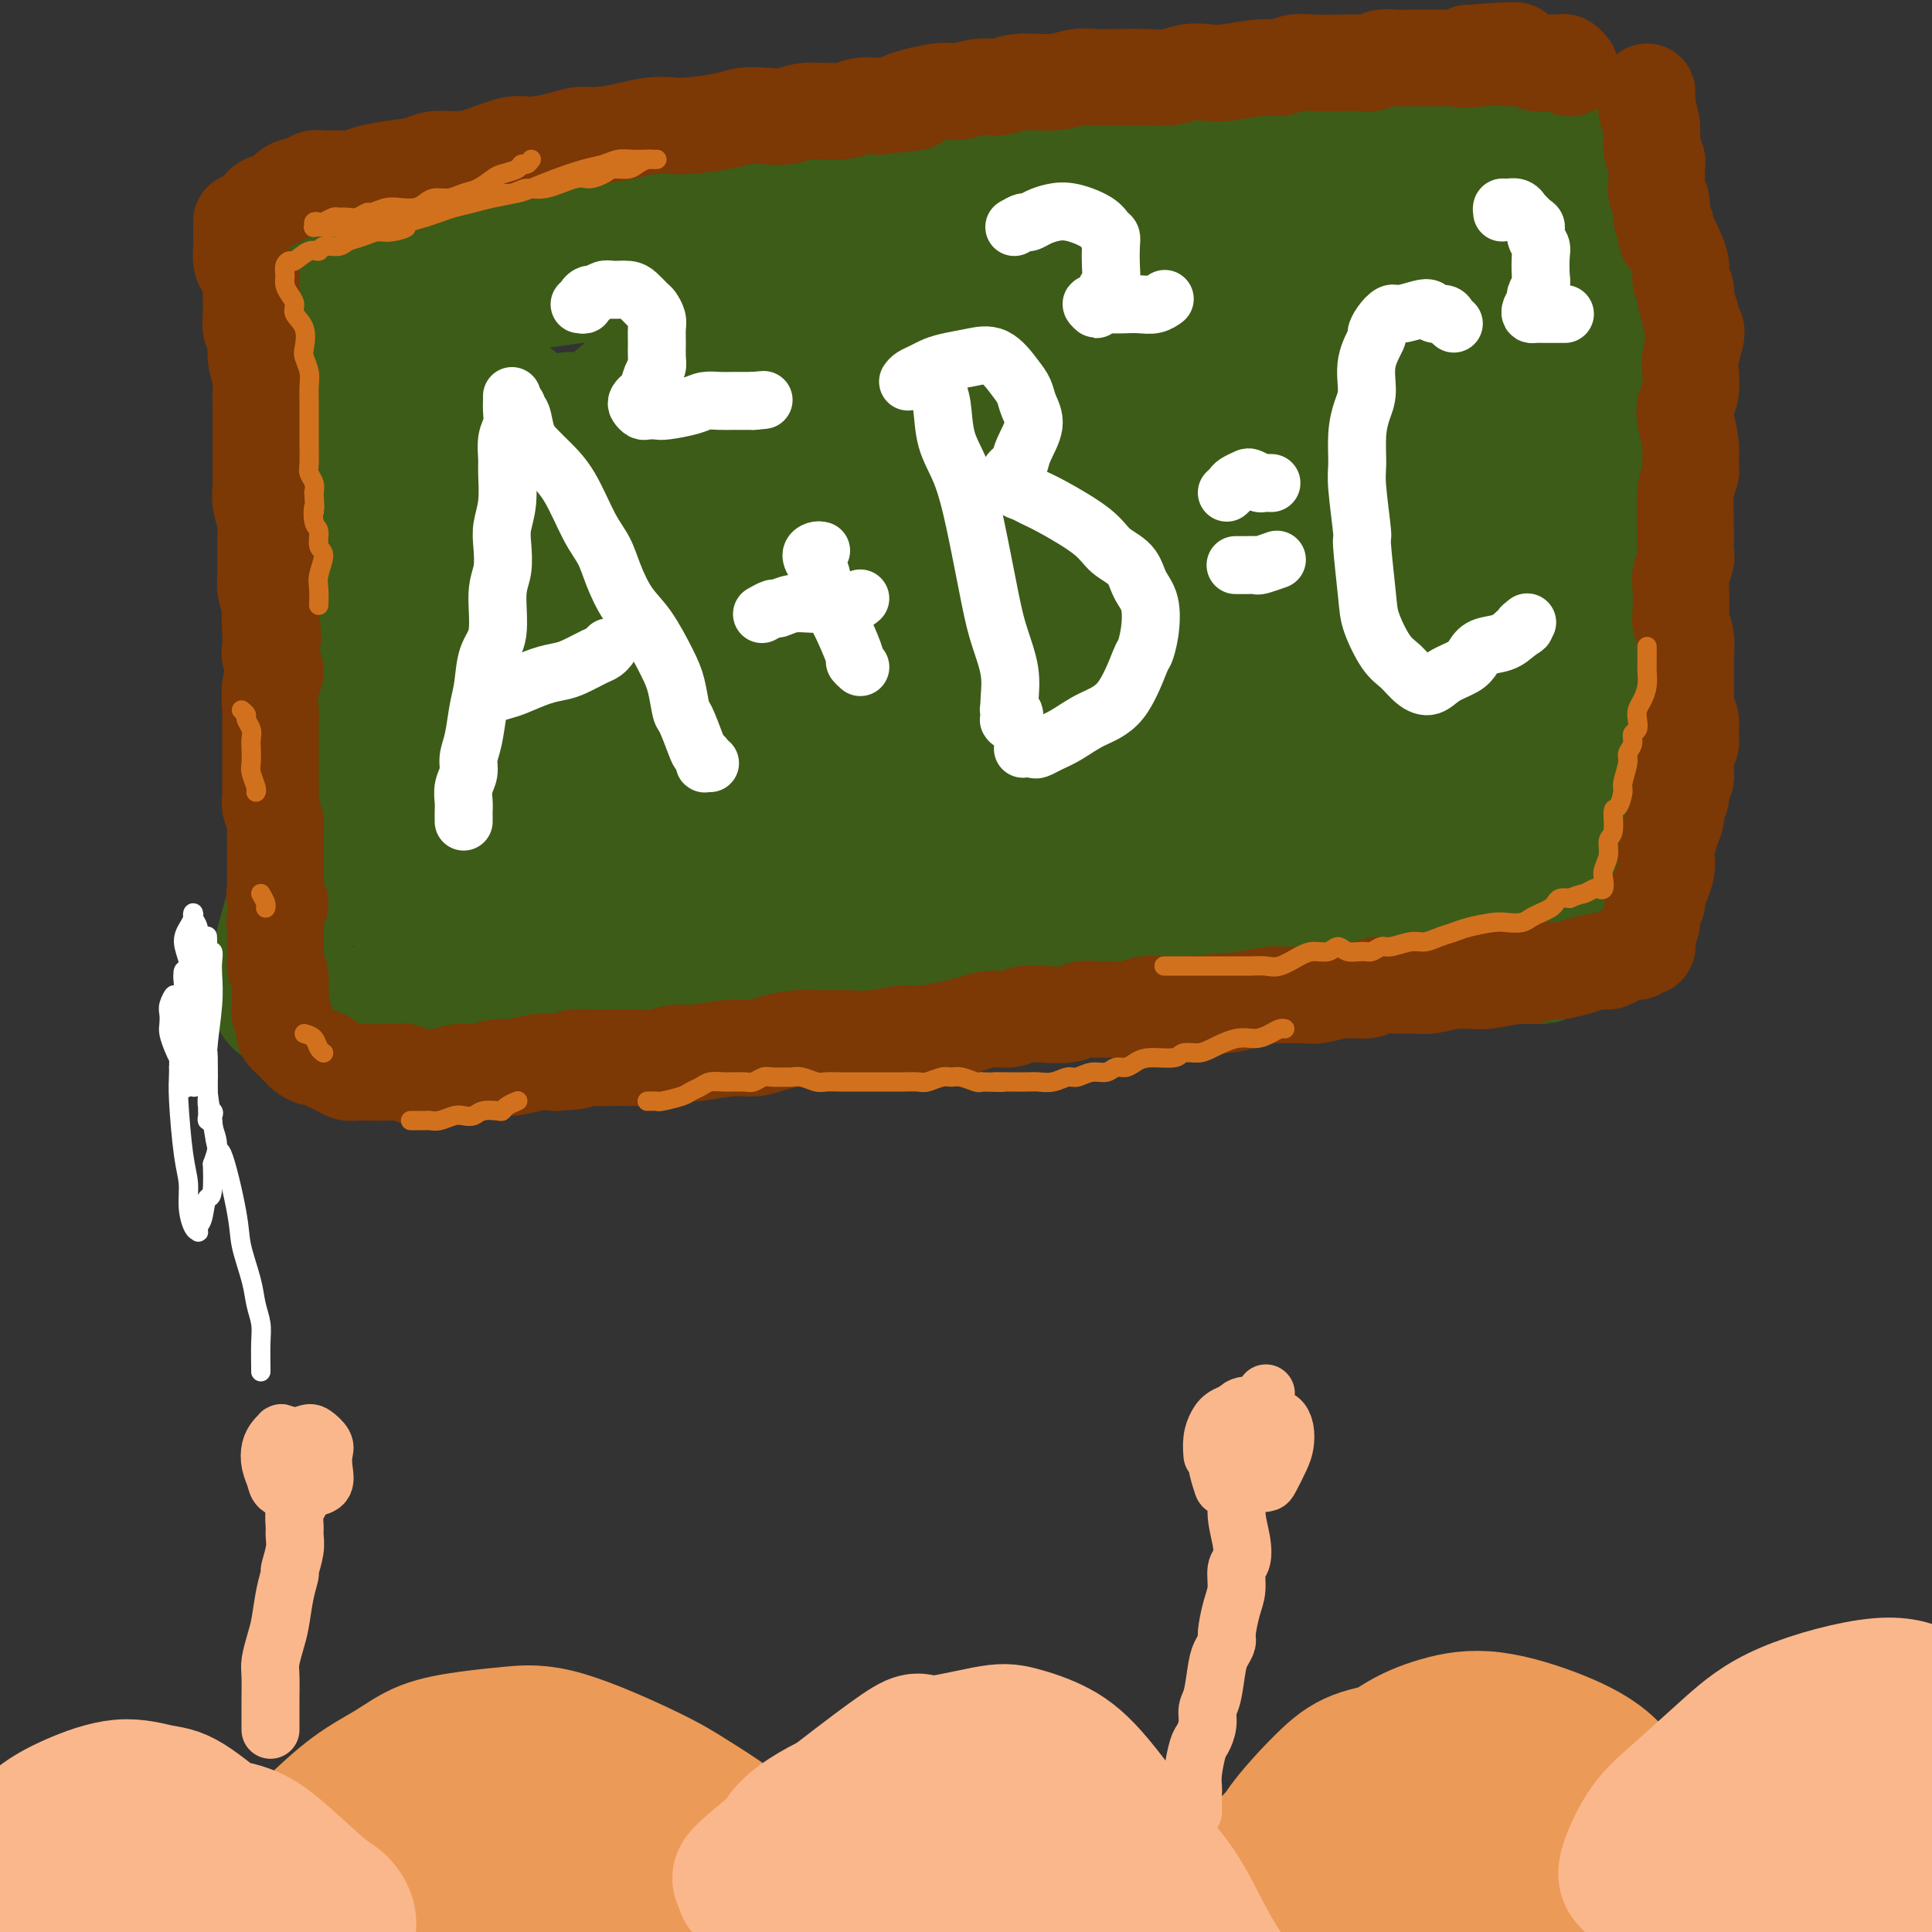 <svg viewBox='0 0 400 400' version='1.1' xmlns='http://www.w3.org/2000/svg' xmlns:xlink='http://www.w3.org/1999/xlink'><rect x="0" y="0" width="400" height="400" fill="#333333" stroke="none"/><g fill='none' stroke='rgb(61,92,24)' stroke-width='28' stroke-linecap='round' stroke-linejoin='round'><path d='M85,63c0.366,-0.331 0.732,-0.662 1,-1c0.268,-0.338 0.438,-0.684 1,-1c0.562,-0.316 1.515,-0.603 2,-1c0.485,-0.397 0.503,-0.904 1,-1c0.497,-0.096 1.472,0.219 3,0c1.528,-0.219 3.608,-0.972 5,-1c1.392,-0.028 2.094,0.668 3,1c0.906,0.332 2.014,0.300 3,0c0.986,-0.300 1.849,-0.869 3,-1c1.151,-0.131 2.592,0.176 5,0c2.408,-0.176 5.785,-0.836 8,-1c2.215,-0.164 3.269,0.166 5,0c1.731,-0.166 4.141,-0.829 6,-1c1.859,-0.171 3.168,0.152 6,0c2.832,-0.152 7.189,-0.777 10,-1c2.811,-0.223 4.078,-0.045 6,0c1.922,0.045 4.499,-0.045 7,0c2.501,0.045 4.926,0.223 7,0c2.074,-0.223 3.796,-0.847 7,-1c3.204,-0.153 7.890,0.166 11,0c3.110,-0.166 4.646,-0.815 7,-1c2.354,-0.185 5.527,0.095 8,0c2.473,-0.095 4.247,-0.565 8,-1c3.753,-0.435 9.487,-0.835 13,-1c3.513,-0.165 4.806,-0.096 7,0c2.194,0.096 5.289,0.219 8,0c2.711,-0.219 5.036,-0.780 7,-1c1.964,-0.220 3.565,-0.098 7,0c3.435,0.098 8.704,0.170 11,0c2.296,-0.170 1.618,-0.584 4,-1c2.382,-0.416 7.823,-0.833 11,-1c3.177,-0.167 4.088,-0.083 5,0'/><path d='M281,48c30.049,-1.316 13.673,0.395 9,1c-4.673,0.605 2.358,0.106 6,0c3.642,-0.106 3.895,0.183 5,0c1.105,-0.183 3.062,-0.837 5,-1c1.938,-0.163 3.857,0.167 6,0c2.143,-0.167 4.511,-0.829 6,-1c1.489,-0.171 2.099,0.150 3,0c0.901,-0.150 2.092,-0.772 3,-1c0.908,-0.228 1.531,-0.061 2,0c0.469,0.061 0.783,0.016 1,0c0.217,-0.016 0.337,-0.004 0,0c-0.337,0.004 -1.131,0.001 -2,0c-0.869,-0.001 -1.812,-0.001 -3,0c-1.188,0.001 -2.621,0.004 -4,0c-1.379,-0.004 -2.706,-0.014 -5,0c-2.294,0.014 -5.557,0.052 -8,0c-2.443,-0.052 -4.068,-0.195 -6,0c-1.932,0.195 -4.172,0.728 -7,1c-2.828,0.272 -6.244,0.284 -9,0c-2.756,-0.284 -4.850,-0.865 -7,-1c-2.150,-0.135 -4.354,0.174 -7,0c-2.646,-0.174 -5.734,-0.831 -8,-1c-2.266,-0.169 -3.710,0.151 -7,0c-3.290,-0.151 -8.427,-0.773 -12,-1c-3.573,-0.227 -5.584,-0.058 -8,0c-2.416,0.058 -5.239,0.004 -8,0c-2.761,-0.004 -5.462,0.040 -9,0c-3.538,-0.040 -7.914,-0.165 -11,0c-3.086,0.165 -4.882,0.618 -8,1c-3.118,0.382 -7.559,0.691 -12,1'/><path d='M186,46c-24.155,0.940 -14.042,3.292 -7,0c7.042,-3.292 11.012,-12.226 -7,1c-18.012,13.226 -58.006,48.613 -98,84'/><path d='M74,131c-15.569,16.874 -5.493,17.059 -1,20c4.493,2.941 3.402,8.638 3,11c-0.402,2.362 -0.115,1.389 0,1c0.115,-0.389 0.057,-0.195 0,0'/><path d='M69,59c0.081,0.354 0.162,0.708 0,0c-0.162,-0.708 -0.565,-2.478 -1,-4c-0.435,-1.522 -0.900,-2.797 -1,-4c-0.100,-1.203 0.166,-2.333 0,-3c-0.166,-0.667 -0.762,-0.872 -1,-1c-0.238,-0.128 -0.116,-0.181 0,0c0.116,0.181 0.227,0.596 0,1c-0.227,0.404 -0.793,0.796 -1,2c-0.207,1.204 -0.055,3.220 0,5c0.055,1.780 0.015,3.324 0,5c-0.015,1.676 -0.003,3.486 0,6c0.003,2.514 -0.003,5.734 0,8c0.003,2.266 0.015,3.577 0,7c-0.015,3.423 -0.058,8.958 0,13c0.058,4.042 0.215,6.591 0,7c-0.215,0.409 -0.803,-1.322 -1,8c-0.197,9.322 -0.003,29.697 0,39c0.003,9.303 -0.184,7.534 0,8c0.184,0.466 0.740,3.167 1,5c0.260,1.833 0.225,2.798 0,5c-0.225,2.202 -0.642,5.643 -1,8c-0.358,2.357 -0.659,3.632 -1,5c-0.341,1.368 -0.721,2.831 -1,4c-0.279,1.169 -0.456,2.045 -1,4c-0.544,1.955 -1.454,4.988 -2,7c-0.546,2.012 -0.727,3.003 -1,4c-0.273,0.997 -0.636,1.998 -1,3'/><path d='M57,201c-1.296,5.758 -0.537,2.652 0,2c0.537,-0.652 0.850,1.150 1,2c0.150,0.850 0.136,0.749 0,1c-0.136,0.251 -0.395,0.855 0,1c0.395,0.145 1.445,-0.167 2,0c0.555,0.167 0.613,0.814 1,1c0.387,0.186 1.101,-0.090 2,0c0.899,0.090 1.984,0.546 3,1c1.016,0.454 1.963,0.905 3,1c1.037,0.095 2.164,-0.167 3,0c0.836,0.167 1.379,0.762 3,1c1.621,0.238 4.318,0.117 6,0c1.682,-0.117 2.350,-0.232 4,0c1.650,0.232 4.283,0.809 7,1c2.717,0.191 5.517,-0.005 8,0c2.483,0.005 4.649,0.212 7,0c2.351,-0.212 4.885,-0.842 7,-1c2.115,-0.158 3.809,0.155 7,0c3.191,-0.155 7.877,-0.778 11,-1c3.123,-0.222 4.681,-0.045 7,0c2.319,0.045 5.397,-0.043 8,0c2.603,0.043 4.731,0.219 8,0c3.269,-0.219 7.680,-0.831 11,-1c3.320,-0.169 5.549,0.105 8,0c2.451,-0.105 5.124,-0.587 8,-1c2.876,-0.413 5.954,-0.755 8,-1c2.046,-0.245 3.059,-0.392 6,-1c2.941,-0.608 7.809,-1.679 11,-2c3.191,-0.321 4.705,0.106 7,0c2.295,-0.106 5.370,-0.745 8,-1c2.630,-0.255 4.815,-0.128 7,0'/><path d='M229,203c22.835,-1.630 11.421,-1.207 9,-1c-2.421,0.207 4.151,0.196 8,0c3.849,-0.196 4.975,-0.577 7,-1c2.025,-0.423 4.948,-0.888 7,-1c2.052,-0.112 3.234,0.127 6,0c2.766,-0.127 7.115,-0.622 10,-1c2.885,-0.378 4.304,-0.638 6,-1c1.696,-0.362 3.669,-0.825 6,-1c2.331,-0.175 5.021,-0.061 7,0c1.979,0.061 3.248,0.069 5,0c1.752,-0.069 3.986,-0.215 6,0c2.014,0.215 3.808,0.790 5,1c1.192,0.210 1.784,0.056 3,0c1.216,-0.056 3.058,-0.015 4,0c0.942,0.015 0.983,0.004 1,0c0.017,-0.004 0.008,-0.002 0,0'/><path d='M65,48c-0.060,-0.032 -0.119,-0.064 0,0c0.119,0.064 0.417,0.223 1,0c0.583,-0.223 1.450,-0.829 2,-1c0.550,-0.171 0.783,0.094 2,0c1.217,-0.094 3.419,-0.546 5,-1c1.581,-0.454 2.541,-0.910 4,-1c1.459,-0.090 3.418,0.187 5,0c1.582,-0.187 2.788,-0.837 4,-1c1.212,-0.163 2.428,0.163 5,0c2.572,-0.163 6.498,-0.814 9,-1c2.502,-0.186 3.581,0.094 5,0c1.419,-0.094 3.180,-0.561 5,-1c1.820,-0.439 3.700,-0.850 6,-1c2.300,-0.150 5.019,-0.039 7,0c1.981,0.039 3.224,0.007 5,0c1.776,-0.007 4.086,0.012 6,0c1.914,-0.012 3.431,-0.056 5,0c1.569,0.056 3.189,0.211 6,0c2.811,-0.211 6.813,-0.789 9,-1c2.187,-0.211 2.558,-0.056 4,0c1.442,0.056 3.956,0.012 6,0c2.044,-0.012 3.619,0.007 6,0c2.381,-0.007 5.568,-0.039 8,0c2.432,0.039 4.110,0.151 6,0c1.890,-0.151 3.991,-0.565 6,-1c2.009,-0.435 3.924,-0.891 6,-1c2.076,-0.109 4.313,0.128 7,0c2.687,-0.128 5.823,-0.622 9,-1c3.177,-0.378 6.394,-0.640 9,-1c2.606,-0.360 4.602,-0.817 7,-1c2.398,-0.183 5.199,-0.091 8,0'/><path d='M238,35c20.877,-0.945 13.069,-0.306 12,0c-1.069,0.306 4.599,0.279 8,0c3.401,-0.279 4.534,-0.811 7,-1c2.466,-0.189 6.264,-0.037 9,0c2.736,0.037 4.409,-0.042 7,0c2.591,0.042 6.101,0.204 9,0c2.899,-0.204 5.189,-0.773 7,-1c1.811,-0.227 3.144,-0.113 5,0c1.856,0.113 4.234,0.226 7,0c2.766,-0.226 5.919,-0.789 8,-1c2.081,-0.211 3.090,-0.068 4,0c0.910,0.068 1.721,0.062 3,0c1.279,-0.062 3.025,-0.180 4,0c0.975,0.180 1.178,0.657 2,1c0.822,0.343 2.263,0.552 3,1c0.737,0.448 0.771,1.136 1,2c0.229,0.864 0.654,1.906 1,3c0.346,1.094 0.614,2.241 1,4c0.386,1.759 0.891,4.130 1,6c0.109,1.870 -0.177,3.240 0,5c0.177,1.760 0.818,3.909 1,6c0.182,2.091 -0.094,4.122 0,6c0.094,1.878 0.557,3.602 1,7c0.443,3.398 0.866,8.469 1,12c0.134,3.531 -0.021,5.524 0,8c0.021,2.476 0.216,5.437 0,8c-0.216,2.563 -0.845,4.728 -1,8c-0.155,3.272 0.165,7.650 0,11c-0.165,3.350 -0.814,5.671 -1,8c-0.186,2.329 0.090,4.665 0,7c-0.090,2.335 -0.545,4.667 -1,7'/><path d='M337,142c-0.690,9.920 -0.916,6.221 -1,7c-0.084,0.779 -0.026,6.036 0,9c0.026,2.964 0.019,3.637 0,5c-0.019,1.363 -0.049,3.418 0,5c0.049,1.582 0.179,2.693 0,5c-0.179,2.307 -0.667,5.810 -1,8c-0.333,2.190 -0.513,3.067 -1,4c-0.487,0.933 -1.282,1.921 -2,3c-0.718,1.079 -1.358,2.250 -2,3c-0.642,0.750 -1.286,1.079 -2,2c-0.714,0.921 -1.498,2.435 -2,3c-0.502,0.565 -0.722,0.183 -1,0c-0.278,-0.183 -0.613,-0.165 -1,0c-0.387,0.165 -0.824,0.477 -1,0c-0.176,-0.477 -0.089,-1.743 0,-3c0.089,-1.257 0.182,-2.504 0,-4c-0.182,-1.496 -0.638,-3.240 -1,-6c-0.362,-2.760 -0.628,-6.537 -1,-10c-0.372,-3.463 -0.848,-6.614 -1,-13c-0.152,-6.386 0.019,-16.008 0,-23c-0.019,-6.992 -0.229,-11.353 0,-16c0.229,-4.647 0.896,-9.581 1,-14c0.104,-4.419 -0.354,-8.322 -1,-13c-0.646,-4.678 -1.478,-10.131 -2,-14c-0.522,-3.869 -0.732,-6.153 -1,-8c-0.268,-1.847 -0.594,-3.256 -1,-4c-0.406,-0.744 -0.893,-0.824 -1,-1c-0.107,-0.176 0.167,-0.449 0,2c-0.167,2.449 -0.776,7.621 -1,12c-0.224,4.379 -0.064,7.965 0,13c0.064,5.035 0.032,11.517 0,18'/><path d='M314,112c-0.308,9.452 -0.079,11.082 0,17c0.079,5.918 0.009,16.123 0,22c-0.009,5.877 0.044,7.424 0,9c-0.044,1.576 -0.184,3.179 0,4c0.184,0.821 0.691,0.858 0,1c-0.691,0.142 -2.581,0.387 -4,-4c-1.419,-4.387 -2.369,-13.406 -3,-17c-0.631,-3.594 -0.944,-1.763 -1,-8c-0.056,-6.237 0.144,-20.541 0,-29c-0.144,-8.459 -0.631,-11.072 -1,-17c-0.369,-5.928 -0.621,-15.173 -1,-20c-0.379,-4.827 -0.884,-5.238 -1,-6c-0.116,-0.762 0.157,-1.875 0,-2c-0.157,-0.125 -0.743,0.737 -1,2c-0.257,1.263 -0.183,2.927 -1,8c-0.817,5.073 -2.523,13.556 -4,19c-1.477,5.444 -2.725,7.849 -3,10c-0.275,2.151 0.425,4.047 1,5c0.575,0.953 1.027,0.963 2,0c0.973,-0.963 2.466,-2.897 4,-5c1.534,-2.103 3.109,-4.374 4,-7c0.891,-2.626 1.097,-5.607 1,-8c-0.097,-2.393 -0.498,-4.198 -1,-6c-0.502,-1.802 -1.104,-3.599 -5,-6c-3.896,-2.401 -11.087,-5.404 -17,-7c-5.913,-1.596 -10.549,-1.783 -16,-2c-5.451,-0.217 -11.718,-0.464 -20,0c-8.282,0.464 -18.581,1.640 -23,2c-4.419,0.360 -2.959,-0.095 -13,2c-10.041,2.095 -31.583,6.742 -43,9c-11.417,2.258 -12.708,2.129 -14,2'/><path d='M154,80c-12.572,2.407 -9.001,1.924 -9,2c0.001,0.076 -3.569,0.711 -5,1c-1.431,0.289 -0.724,0.232 1,0c1.724,-0.232 4.466,-0.640 10,-1c5.534,-0.360 13.860,-0.674 17,-1c3.140,-0.326 1.093,-0.666 10,-2c8.907,-1.334 28.769,-3.663 40,-5c11.231,-1.337 13.832,-1.682 18,-2c4.168,-0.318 9.902,-0.608 14,-1c4.098,-0.392 6.561,-0.885 9,-1c2.439,-0.115 4.854,0.147 3,0c-1.854,-0.147 -7.979,-0.702 -10,-1c-2.021,-0.298 0.061,-0.340 -7,0c-7.061,0.340 -23.266,1.063 -34,2c-10.734,0.937 -15.996,2.088 -26,4c-10.004,1.912 -24.748,4.585 -34,7c-9.252,2.415 -13.012,4.573 -17,7c-3.988,2.427 -8.204,5.125 -11,7c-2.796,1.875 -4.171,2.928 -5,4c-0.829,1.072 -1.110,2.162 4,2c5.110,-0.162 15.613,-1.576 20,-2c4.387,-0.424 2.658,0.142 11,-2c8.342,-2.142 26.754,-6.992 38,-10c11.246,-3.008 15.327,-4.173 25,-6c9.673,-1.827 24.939,-4.315 34,-6c9.061,-1.685 11.916,-2.565 15,-3c3.084,-0.435 6.398,-0.423 8,0c1.602,0.423 1.491,1.258 1,2c-0.491,0.742 -1.363,1.392 -7,3c-5.637,1.608 -16.039,4.174 -25,7c-8.961,2.826 -16.480,5.913 -24,9'/><path d='M218,94c-12.067,4.093 -17.736,6.325 -24,9c-6.264,2.675 -13.125,5.794 -20,9c-6.875,3.206 -13.764,6.501 -18,9c-4.236,2.499 -5.819,4.202 -2,4c3.819,-0.202 13.042,-2.308 20,-4c6.958,-1.692 11.653,-2.968 23,-6c11.347,-3.032 29.346,-7.820 41,-11c11.654,-3.180 16.964,-4.753 23,-6c6.036,-1.247 12.800,-2.168 18,-3c5.200,-0.832 8.838,-1.574 11,-2c2.162,-0.426 2.847,-0.535 1,0c-1.847,0.535 -6.228,1.716 -12,3c-5.772,1.284 -12.935,2.673 -21,5c-8.065,2.327 -17.031,5.594 -25,8c-7.969,2.406 -14.942,3.951 -26,8c-11.058,4.049 -26.201,10.602 -33,14c-6.799,3.398 -5.253,3.642 -7,5c-1.747,1.358 -6.786,3.830 -10,6c-3.214,2.170 -4.603,4.037 0,3c4.603,-1.037 15.199,-4.977 24,-8c8.801,-3.023 15.808,-5.129 24,-8c8.192,-2.871 17.570,-6.509 27,-9c9.430,-2.491 18.912,-3.836 27,-6c8.088,-2.164 14.780,-5.147 22,-7c7.220,-1.853 14.967,-2.576 19,-3c4.033,-0.424 4.351,-0.550 3,0c-1.351,0.550 -4.373,1.776 -8,3c-3.627,1.224 -7.861,2.445 -18,6c-10.139,3.555 -26.183,9.444 -38,14c-11.817,4.556 -19.409,7.778 -27,11'/><path d='M212,138c-18.608,7.447 -19.629,9.066 -24,12c-4.371,2.934 -12.093,7.184 -17,10c-4.907,2.816 -6.999,4.198 -7,5c-0.001,0.802 2.088,1.024 6,0c3.912,-1.024 9.647,-3.293 17,-6c7.353,-2.707 16.322,-5.853 25,-9c8.678,-3.147 17.063,-6.295 29,-10c11.937,-3.705 27.424,-7.969 37,-11c9.576,-3.031 13.240,-4.831 17,-6c3.760,-1.169 7.616,-1.707 9,-2c1.384,-0.293 0.295,-0.339 -1,0c-1.295,0.339 -2.797,1.065 -11,4c-8.203,2.935 -23.109,8.079 -34,12c-10.891,3.921 -17.768,6.621 -25,10c-7.232,3.379 -14.819,7.439 -21,11c-6.181,3.561 -10.957,6.623 -14,9c-3.043,2.377 -4.352,4.070 -6,5c-1.648,0.930 -3.636,1.098 0,0c3.636,-1.098 12.894,-3.460 21,-6c8.106,-2.540 15.058,-5.257 22,-8c6.942,-2.743 13.874,-5.514 24,-9c10.126,-3.486 23.448,-7.689 31,-10c7.552,-2.311 9.335,-2.729 11,-3c1.665,-0.271 3.213,-0.393 4,0c0.787,0.393 0.812,1.302 -4,4c-4.812,2.698 -14.461,7.186 -22,11c-7.539,3.814 -12.968,6.956 -18,10c-5.032,3.044 -9.668,5.991 -14,9c-4.332,3.009 -8.358,6.079 -11,8c-2.642,1.921 -3.898,2.692 -3,3c0.898,0.308 3.949,0.154 7,0'/><path d='M240,181c3.035,-1.052 7.123,-3.684 12,-6c4.877,-2.316 10.544,-4.318 16,-6c5.456,-1.682 10.702,-3.044 17,-5c6.298,-1.956 13.649,-4.505 18,-6c4.351,-1.495 5.702,-1.934 7,-2c1.298,-0.066 2.544,0.242 3,1c0.456,0.758 0.122,1.965 -1,3c-1.122,1.035 -3.033,1.899 -6,4c-2.967,2.101 -6.990,5.439 -10,8c-3.010,2.561 -5.007,4.344 -7,6c-1.993,1.656 -3.983,3.183 -5,4c-1.017,0.817 -1.063,0.923 -1,1c0.063,0.077 0.234,0.124 1,0c0.766,-0.124 2.129,-0.418 4,-1c1.871,-0.582 4.252,-1.452 6,-2c1.748,-0.548 2.864,-0.774 4,-1c1.136,-0.226 2.293,-0.452 3,-1c0.707,-0.548 0.965,-1.418 0,-2c-0.965,-0.582 -3.152,-0.876 -6,-1c-2.848,-0.124 -6.358,-0.078 -10,0c-3.642,0.078 -7.415,0.189 -15,1c-7.585,0.811 -18.981,2.323 -28,3c-9.019,0.677 -15.662,0.519 -23,1c-7.338,0.481 -15.373,1.599 -23,2c-7.627,0.401 -14.848,0.084 -21,0c-6.152,-0.084 -11.235,0.065 -19,-1c-7.765,-1.065 -18.213,-3.343 -25,-5c-6.787,-1.657 -9.912,-2.691 -13,-4c-3.088,-1.309 -6.139,-2.891 -8,-5c-1.861,-2.109 -2.532,-4.745 -3,-9c-0.468,-4.255 -0.734,-10.127 -1,-16'/><path d='M106,142c-0.484,-5.839 0.305,-7.937 1,-11c0.695,-3.063 1.295,-7.093 2,-10c0.705,-2.907 1.516,-4.692 2,-7c0.484,-2.308 0.640,-5.137 1,-7c0.360,-1.863 0.924,-2.758 1,-4c0.076,-1.242 -0.337,-2.830 -1,-3c-0.663,-0.170 -1.576,1.077 -2,3c-0.424,1.923 -0.357,4.523 0,11c0.357,6.477 1.005,16.830 2,24c0.995,7.170 2.338,11.157 3,15c0.662,3.843 0.645,7.543 1,10c0.355,2.457 1.083,3.670 1,4c-0.083,0.330 -0.975,-0.223 -2,-1c-1.025,-0.777 -2.181,-1.776 -4,-5c-1.819,-3.224 -4.300,-8.672 -6,-13c-1.700,-4.328 -2.620,-7.537 -4,-12c-1.380,-4.463 -3.220,-10.179 -5,-15c-1.780,-4.821 -3.500,-8.746 -5,-14c-1.500,-5.254 -2.780,-11.837 -4,-16c-1.220,-4.163 -2.379,-5.906 -3,-7c-0.621,-1.094 -0.705,-1.541 -1,-1c-0.295,0.541 -0.801,2.068 -1,4c-0.199,1.932 -0.091,4.270 1,11c1.091,6.730 3.164,17.853 4,23c0.836,5.147 0.435,4.318 1,6c0.565,1.682 2.096,5.875 3,7c0.904,1.125 1.181,-0.817 1,-3c-0.181,-2.183 -0.822,-4.606 -1,-7c-0.178,-2.394 0.106,-4.760 0,-8c-0.106,-3.240 -0.602,-7.354 -1,-11c-0.398,-3.646 -0.699,-6.823 -1,-10'/><path d='M89,95c-0.594,-7.577 -1.081,-7.018 -1,-8c0.081,-0.982 0.728,-3.503 1,-4c0.272,-0.497 0.168,1.030 1,4c0.832,2.970 2.602,7.384 4,12c1.398,4.616 2.426,9.434 4,16c1.574,6.566 3.693,14.878 5,19c1.307,4.122 1.800,4.052 2,4c0.200,-0.052 0.106,-0.086 0,-1c-0.106,-0.914 -0.224,-2.708 0,-5c0.224,-2.292 0.790,-5.081 1,-10c0.210,-4.919 0.066,-11.970 0,-17c-0.066,-5.030 -0.052,-8.041 0,-11c0.052,-2.959 0.143,-5.865 0,-8c-0.143,-2.135 -0.520,-3.498 0,-2c0.520,1.498 1.939,5.857 3,10c1.061,4.143 1.766,8.069 3,13c1.234,4.931 2.997,10.866 4,16c1.003,5.134 1.247,9.465 2,13c0.753,3.535 2.015,6.274 3,7c0.985,0.726 1.693,-0.559 2,-2c0.307,-1.441 0.215,-3.037 0,-6c-0.215,-2.963 -0.552,-7.293 -1,-11c-0.448,-3.707 -1.008,-6.791 -2,-12c-0.992,-5.209 -2.415,-12.544 -3,-17c-0.585,-4.456 -0.331,-6.033 0,-7c0.331,-0.967 0.740,-1.323 1,-1c0.260,0.323 0.371,1.327 1,3c0.629,1.673 1.777,4.015 3,10c1.223,5.985 2.522,15.611 4,23c1.478,7.389 3.137,12.540 5,17c1.863,4.460 3.932,8.230 6,12'/><path d='M137,152c3.480,11.068 3.180,7.740 5,7c1.820,-0.740 5.761,1.110 8,1c2.239,-0.110 2.778,-2.178 3,-5c0.222,-2.822 0.129,-6.397 0,-10c-0.129,-3.603 -0.294,-7.233 -1,-11c-0.706,-3.767 -1.952,-7.671 -3,-11c-1.048,-3.329 -1.898,-6.085 -2,-7c-0.102,-0.915 0.545,0.009 0,2c-0.545,1.991 -2.280,5.048 -3,8c-0.720,2.952 -0.425,5.797 -2,11c-1.575,5.203 -5.021,12.763 -7,17c-1.979,4.237 -2.492,5.150 -3,6c-0.508,0.850 -1.011,1.637 -1,2c0.011,0.363 0.537,0.301 1,0c0.463,-0.301 0.863,-0.840 2,-4c1.137,-3.160 3.010,-8.942 4,-13c0.990,-4.058 1.096,-6.392 1,-9c-0.096,-2.608 -0.394,-5.490 -2,-8c-1.606,-2.510 -4.522,-4.649 -7,-5c-2.478,-0.351 -4.520,1.084 -7,3c-2.480,1.916 -5.398,4.312 -9,7c-3.602,2.688 -7.888,5.666 -12,9c-4.112,3.334 -8.052,7.022 -11,10c-2.948,2.978 -4.906,5.244 -6,8c-1.094,2.756 -1.325,6.002 -1,8c0.325,1.998 1.205,2.747 2,3c0.795,0.253 1.506,0.010 2,0c0.494,-0.010 0.772,0.214 1,-1c0.228,-1.214 0.408,-3.865 1,-6c0.592,-2.135 1.598,-3.753 2,-5c0.402,-1.247 0.201,-2.124 0,-3'/><path d='M92,156c1.094,-2.569 0.829,-1.492 1,-1c0.171,0.492 0.778,0.399 1,3c0.222,2.601 0.059,7.897 0,12c-0.059,4.103 -0.015,7.012 0,10c0.015,2.988 0.002,6.054 0,8c-0.002,1.946 0.006,2.772 0,3c-0.006,0.228 -0.026,-0.143 0,-1c0.026,-0.857 0.100,-2.202 0,-4c-0.100,-1.798 -0.373,-4.050 -1,-6c-0.627,-1.950 -1.607,-3.600 -2,-5c-0.393,-1.400 -0.200,-2.552 -1,-3c-0.800,-0.448 -2.594,-0.193 -4,1c-1.406,1.193 -2.423,3.325 -3,5c-0.577,1.675 -0.712,2.892 -1,4c-0.288,1.108 -0.728,2.105 0,3c0.728,0.895 2.625,1.686 4,2c1.375,0.314 2.228,0.151 4,0c1.772,-0.151 4.463,-0.290 7,-1c2.537,-0.710 4.921,-1.992 8,-3c3.079,-1.008 6.855,-1.744 11,-3c4.145,-1.256 8.659,-3.034 12,-4c3.341,-0.966 5.508,-1.120 7,-1c1.492,0.120 2.310,0.513 3,1c0.690,0.487 1.252,1.068 0,2c-1.252,0.932 -4.317,2.213 -7,3c-2.683,0.787 -4.983,1.078 -8,2c-3.017,0.922 -6.750,2.473 -10,3c-3.250,0.527 -6.015,0.028 -8,0c-1.985,-0.028 -3.188,0.416 -5,1c-1.812,0.584 -4.232,1.310 -5,2c-0.768,0.690 0.116,1.345 1,2'/><path d='M96,191c-5.583,2.671 1.458,1.848 5,2c3.542,0.152 3.585,1.279 7,1c3.415,-0.279 10.202,-1.966 15,-3c4.798,-1.034 7.605,-1.416 11,-2c3.395,-0.584 7.377,-1.368 11,-2c3.623,-0.632 6.887,-1.110 9,-1c2.113,0.110 3.076,0.807 4,1c0.924,0.193 1.810,-0.119 2,0c0.190,0.119 -0.314,0.669 -1,1c-0.686,0.331 -1.552,0.441 -3,1c-1.448,0.559 -3.478,1.566 -7,3c-3.522,1.434 -8.537,3.296 -12,5c-3.463,1.704 -5.375,3.249 -7,4c-1.625,0.751 -2.963,0.708 -4,1c-1.037,0.292 -1.774,0.918 -1,1c0.774,0.082 3.057,-0.379 5,-1c1.943,-0.621 3.544,-1.402 6,-2c2.456,-0.598 5.766,-1.011 9,-2c3.234,-0.989 6.393,-2.552 9,-4c2.607,-1.448 4.661,-2.781 7,-4c2.339,-1.219 4.961,-2.325 6,-3c1.039,-0.675 0.494,-0.918 0,-1c-0.494,-0.082 -0.939,-0.003 -2,0c-1.061,0.003 -2.739,-0.069 -4,0c-1.261,0.069 -2.107,0.281 -5,2c-2.893,1.719 -7.834,4.947 -11,7c-3.166,2.053 -4.555,2.931 -6,4c-1.445,1.069 -2.944,2.328 -4,3c-1.056,0.672 -1.669,0.758 -2,1c-0.331,0.242 -0.380,0.641 0,1c0.380,0.359 1.190,0.680 2,1'/><path d='M135,205c-2.810,2.679 0.667,0.875 3,1c2.333,0.125 3.524,2.179 4,3c0.476,0.821 0.238,0.411 0,0'/></g>
<g fill='none' stroke='rgb(124,56,5)' stroke-width='20' stroke-linecap='round' stroke-linejoin='round'><path d='M50,46c-0.000,-0.207 -0.001,-0.413 0,0c0.001,0.413 0.003,1.447 0,2c-0.003,0.553 -0.011,0.625 0,1c0.011,0.375 0.041,1.053 0,2c-0.041,0.947 -0.155,2.162 0,3c0.155,0.838 0.578,1.297 1,2c0.422,0.703 0.844,1.648 1,2c0.156,0.352 0.046,0.109 0,1c-0.046,0.891 -0.027,2.916 0,4c0.027,1.084 0.064,1.227 0,2c-0.064,0.773 -0.227,2.174 0,3c0.227,0.826 0.846,1.075 1,2c0.154,0.925 -0.155,2.527 0,4c0.155,1.473 0.774,2.818 1,4c0.226,1.182 0.061,2.203 0,3c-0.061,0.797 -0.016,1.371 0,2c0.016,0.629 0.005,1.312 0,3c-0.005,1.688 -0.002,4.379 0,6c0.002,1.621 0.004,2.170 0,3c-0.004,0.830 -0.015,1.940 0,3c0.015,1.060 0.057,2.070 0,3c-0.057,0.930 -0.211,1.781 0,3c0.211,1.219 0.789,2.805 1,4c0.211,1.195 0.056,2.000 0,3c-0.056,1.000 -0.012,2.196 0,3c0.012,0.804 -0.007,1.215 0,2c0.007,0.785 0.040,1.942 0,3c-0.040,1.058 -0.154,2.017 0,3c0.154,0.983 0.577,1.992 1,3'/><path d='M56,125c0.930,12.762 0.254,5.166 0,3c-0.254,-2.166 -0.086,1.097 0,3c0.086,1.903 0.090,2.446 0,3c-0.090,0.554 -0.273,1.117 0,2c0.273,0.883 1.001,2.084 1,3c-0.001,0.916 -0.732,1.548 -1,3c-0.268,1.452 -0.072,3.724 0,5c0.072,1.276 0.019,1.556 0,2c-0.019,0.444 -0.005,1.053 0,2c0.005,0.947 0.002,2.232 0,3c-0.002,0.768 -0.001,1.020 0,2c0.001,0.980 0.004,2.689 0,4c-0.004,1.311 -0.015,2.224 0,3c0.015,0.776 0.057,1.414 0,2c-0.057,0.586 -0.211,1.120 0,2c0.211,0.880 0.789,2.108 1,3c0.211,0.892 0.057,1.450 0,2c-0.057,0.550 -0.015,1.091 0,2c0.015,0.909 0.003,2.184 0,3c-0.003,0.816 0.004,1.172 0,2c-0.004,0.828 -0.019,2.126 0,3c0.019,0.874 0.072,1.322 0,2c-0.072,0.678 -0.268,1.585 0,2c0.268,0.415 1.000,0.338 1,1c0.000,0.662 -0.732,2.064 -1,3c-0.268,0.936 -0.073,1.405 0,2c0.073,0.595 0.022,1.314 0,2c-0.022,0.686 -0.016,1.339 0,2c0.016,0.661 0.043,1.332 0,2c-0.043,0.668 -0.155,1.334 0,2c0.155,0.666 0.578,1.333 1,2'/><path d='M58,202c0.309,12.335 0.082,4.671 0,2c-0.082,-2.671 -0.018,-0.350 0,1c0.018,1.350 -0.009,1.727 0,2c0.009,0.273 0.054,0.440 0,1c-0.054,0.560 -0.207,1.513 0,2c0.207,0.487 0.773,0.508 1,1c0.227,0.492 0.116,1.455 0,2c-0.116,0.545 -0.238,0.671 0,1c0.238,0.329 0.837,0.861 1,1c0.163,0.139 -0.108,-0.117 0,0c0.108,0.117 0.596,0.605 1,1c0.404,0.395 0.723,0.697 1,1c0.277,0.303 0.511,0.606 1,1c0.489,0.394 1.233,0.880 2,1c0.767,0.120 1.557,-0.125 2,0c0.443,0.125 0.539,0.622 1,1c0.461,0.378 1.289,0.637 2,1c0.711,0.363 1.307,0.828 2,1c0.693,0.172 1.484,0.050 2,0c0.516,-0.050 0.756,-0.028 2,0c1.244,0.028 3.490,0.061 5,0c1.510,-0.061 2.283,-0.217 3,0c0.717,0.217 1.377,0.805 2,1c0.623,0.195 1.210,-0.004 2,0c0.790,0.004 1.784,0.212 3,0c1.216,-0.212 2.653,-0.845 4,-1c1.347,-0.155 2.604,0.168 4,0c1.396,-0.168 2.931,-0.829 4,-1c1.069,-0.171 1.672,0.146 3,0c1.328,-0.146 3.379,-0.756 5,-1c1.621,-0.244 2.810,-0.122 4,0'/><path d='M115,220c7.651,-0.381 4.279,-0.833 4,-1c-0.279,-0.167 2.537,-0.049 4,0c1.463,0.049 1.574,0.028 3,0c1.426,-0.028 4.166,-0.064 6,0c1.834,0.064 2.763,0.228 4,0c1.237,-0.228 2.784,-0.848 4,-1c1.216,-0.152 2.102,0.166 4,0c1.898,-0.166 4.807,-0.815 7,-1c2.193,-0.185 3.670,0.094 5,0c1.330,-0.094 2.514,-0.560 4,-1c1.486,-0.440 3.276,-0.854 5,-1c1.724,-0.146 3.382,-0.024 5,0c1.618,0.024 3.195,-0.049 5,0c1.805,0.049 3.837,0.221 6,0c2.163,-0.221 4.458,-0.834 6,-1c1.542,-0.166 2.331,0.114 4,0c1.669,-0.114 4.217,-0.623 6,-1c1.783,-0.377 2.800,-0.623 4,-1c1.200,-0.377 2.583,-0.885 4,-1c1.417,-0.115 2.868,0.161 4,0c1.132,-0.161 1.945,-0.761 3,-1c1.055,-0.239 2.354,-0.117 4,0c1.646,0.117 3.641,0.228 5,0c1.359,-0.228 2.081,-0.797 3,-1c0.919,-0.203 2.034,-0.040 3,0c0.966,0.040 1.781,-0.042 3,0c1.219,0.042 2.840,0.207 4,0c1.160,-0.207 1.857,-0.788 3,-1c1.143,-0.212 2.731,-0.057 4,0c1.269,0.057 2.220,0.016 3,0c0.780,-0.016 1.390,-0.008 2,0'/><path d='M246,208c21.262,-1.868 8.917,-0.539 5,0c-3.917,0.539 0.596,0.288 3,0c2.404,-0.288 2.701,-0.612 4,-1c1.299,-0.388 3.602,-0.840 5,-1c1.398,-0.160 1.891,-0.028 3,0c1.109,0.028 2.834,-0.049 4,0c1.166,0.049 1.774,0.223 3,0c1.226,-0.223 3.070,-0.845 5,-1c1.930,-0.155 3.946,0.156 5,0c1.054,-0.156 1.147,-0.778 2,-1c0.853,-0.222 2.465,-0.045 4,0c1.535,0.045 2.992,-0.041 4,0c1.008,0.041 1.568,0.208 3,0c1.432,-0.208 3.735,-0.792 5,-1c1.265,-0.208 1.493,-0.041 2,0c0.507,0.041 1.294,-0.046 2,0c0.706,0.046 1.332,0.223 3,0c1.668,-0.223 4.378,-0.847 6,-1c1.622,-0.153 2.157,0.165 3,0c0.843,-0.165 1.993,-0.814 3,-1c1.007,-0.186 1.869,0.091 3,0c1.131,-0.091 2.529,-0.550 4,-1c1.471,-0.450 3.014,-0.890 4,-1c0.986,-0.110 1.416,0.110 2,0c0.584,-0.110 1.323,-0.549 2,-1c0.677,-0.451 1.292,-0.912 2,-1c0.708,-0.088 1.510,0.197 2,0c0.490,-0.197 0.667,-0.878 1,-1c0.333,-0.122 0.820,0.313 1,0c0.180,-0.313 0.051,-1.375 0,-2c-0.051,-0.625 -0.026,-0.812 0,-1'/><path d='M341,193c0.553,-0.981 0.936,-1.435 1,-2c0.064,-0.565 -0.189,-1.243 0,-2c0.189,-0.757 0.821,-1.593 1,-2c0.179,-0.407 -0.096,-0.386 0,-1c0.096,-0.614 0.564,-1.862 1,-3c0.436,-1.138 0.839,-2.167 1,-3c0.161,-0.833 0.081,-1.469 0,-2c-0.081,-0.531 -0.161,-0.957 0,-2c0.161,-1.043 0.564,-2.703 1,-4c0.436,-1.297 0.906,-2.233 1,-3c0.094,-0.767 -0.186,-1.367 0,-2c0.186,-0.633 0.838,-1.300 1,-2c0.162,-0.700 -0.167,-1.432 0,-2c0.167,-0.568 0.830,-0.971 1,-2c0.170,-1.029 -0.154,-2.683 0,-4c0.154,-1.317 0.788,-2.295 1,-3c0.212,-0.705 0.004,-1.136 0,-2c-0.004,-0.864 0.195,-2.161 0,-3c-0.195,-0.839 -0.785,-1.220 -1,-2c-0.215,-0.780 -0.057,-1.958 0,-3c0.057,-1.042 0.011,-1.946 0,-3c-0.011,-1.054 0.011,-2.257 0,-3c-0.011,-0.743 -0.055,-1.025 0,-2c0.055,-0.975 0.210,-2.644 0,-4c-0.210,-1.356 -0.785,-2.398 -1,-3c-0.215,-0.602 -0.072,-0.765 0,-2c0.072,-1.235 0.072,-3.541 0,-5c-0.072,-1.459 -0.215,-2.072 0,-3c0.215,-0.928 0.789,-2.173 1,-3c0.211,-0.827 0.060,-1.236 0,-2c-0.060,-0.764 -0.030,-1.882 0,-3'/><path d='M349,111c-0.138,-7.314 0.016,-4.100 0,-4c-0.016,0.100 -0.204,-2.914 0,-5c0.204,-2.086 0.800,-3.244 1,-4c0.200,-0.756 0.005,-1.110 0,-2c-0.005,-0.890 0.181,-2.314 0,-4c-0.181,-1.686 -0.729,-3.633 -1,-5c-0.271,-1.367 -0.265,-2.156 0,-3c0.265,-0.844 0.790,-1.745 1,-3c0.210,-1.255 0.105,-2.865 0,-4c-0.105,-1.135 -0.209,-1.794 0,-3c0.209,-1.206 0.731,-2.960 1,-4c0.269,-1.040 0.283,-1.367 0,-2c-0.283,-0.633 -0.865,-1.572 -1,-2c-0.135,-0.428 0.175,-0.344 0,-1c-0.175,-0.656 -0.834,-2.052 -1,-3c-0.166,-0.948 0.163,-1.448 0,-2c-0.163,-0.552 -0.818,-1.155 -1,-2c-0.182,-0.845 0.110,-1.931 0,-3c-0.110,-1.069 -0.622,-2.120 -1,-3c-0.378,-0.880 -0.622,-1.590 -1,-2c-0.378,-0.410 -0.890,-0.519 -1,-1c-0.110,-0.481 0.181,-1.335 0,-2c-0.181,-0.665 -0.833,-1.140 -1,-2c-0.167,-0.860 0.152,-2.103 0,-3c-0.152,-0.897 -0.777,-1.448 -1,-2c-0.223,-0.552 -0.046,-1.107 0,-2c0.046,-0.893 -0.040,-2.126 0,-3c0.040,-0.874 0.207,-1.389 0,-2c-0.207,-0.611 -0.786,-1.318 -1,-2c-0.214,-0.682 -0.061,-1.338 0,-2c0.061,-0.662 0.031,-1.331 0,-2'/><path d='M342,27c-1.332,-6.705 -0.161,-1.968 0,-1c0.161,0.968 -0.689,-1.832 -1,-3c-0.311,-1.168 -0.083,-0.705 0,-1c0.083,-0.295 0.022,-1.347 0,-2c-0.022,-0.653 -0.006,-0.907 0,-1c0.006,-0.093 0.002,-0.027 0,0c-0.002,0.027 -0.001,0.013 0,0'/><path d='M54,43c-0.033,0.098 -0.066,0.195 0,0c0.066,-0.195 0.230,-0.683 1,-1c0.770,-0.317 2.145,-0.463 3,-1c0.855,-0.537 1.191,-1.465 2,-2c0.809,-0.535 2.093,-0.679 3,-1c0.907,-0.321 1.438,-0.821 2,-1c0.562,-0.179 1.155,-0.037 2,0c0.845,0.037 1.942,-0.031 3,0c1.058,0.031 2.077,0.162 3,0c0.923,-0.162 1.751,-0.617 3,-1c1.249,-0.383 2.919,-0.693 5,-1c2.081,-0.307 4.574,-0.612 6,-1c1.426,-0.388 1.786,-0.860 3,-1c1.214,-0.140 3.283,0.051 5,0c1.717,-0.051 3.081,-0.343 5,-1c1.919,-0.657 4.391,-1.678 6,-2c1.609,-0.322 2.355,0.054 4,0c1.645,-0.054 4.190,-0.540 6,-1c1.810,-0.460 2.886,-0.894 4,-1c1.114,-0.106 2.265,0.116 4,0c1.735,-0.116 4.053,-0.570 6,-1c1.947,-0.430 3.521,-0.837 5,-1c1.479,-0.163 2.862,-0.082 4,0c1.138,0.082 2.030,0.167 4,0c1.970,-0.167 5.016,-0.585 7,-1c1.984,-0.415 2.905,-0.828 4,-1c1.095,-0.172 2.365,-0.102 4,0c1.635,0.102 3.637,0.237 5,0c1.363,-0.237 2.087,-0.847 4,-1c1.913,-0.153 5.015,0.151 7,0c1.985,-0.151 2.853,-0.757 4,-1c1.147,-0.243 2.574,-0.121 4,0'/><path d='M182,22c12.512,-1.338 5.792,-0.683 5,-1c-0.792,-0.317 4.343,-1.606 7,-2c2.657,-0.394 2.836,0.106 4,0c1.164,-0.106 3.315,-0.817 5,-1c1.685,-0.183 2.905,0.161 4,0c1.095,-0.161 2.065,-0.828 4,-1c1.935,-0.172 4.834,0.150 7,0c2.166,-0.150 3.597,-0.771 5,-1c1.403,-0.229 2.776,-0.065 4,0c1.224,0.065 2.298,0.031 4,0c1.702,-0.031 4.030,-0.060 6,0c1.970,0.060 3.580,0.208 5,0c1.420,-0.208 2.648,-0.773 4,-1c1.352,-0.227 2.826,-0.117 4,0c1.174,0.117 2.047,0.242 4,0c1.953,-0.242 4.985,-0.849 7,-1c2.015,-0.151 3.014,0.155 4,0c0.986,-0.155 1.959,-0.773 3,-1c1.041,-0.227 2.151,-0.065 4,0c1.849,0.065 4.436,0.031 6,0c1.564,-0.031 2.103,-0.061 3,0c0.897,0.061 2.151,0.212 3,0c0.849,-0.212 1.292,-0.789 2,-1c0.708,-0.211 1.679,-0.056 3,0c1.321,0.056 2.992,0.015 4,0c1.008,-0.015 1.355,-0.003 2,0c0.645,0.003 1.590,-0.002 2,0c0.410,0.002 0.285,0.011 1,0c0.715,-0.011 2.269,-0.041 3,0c0.731,0.041 0.637,0.155 1,0c0.363,-0.155 1.181,-0.577 2,-1'/><path d='M304,11c19.052,-1.475 5.683,0.337 1,1c-4.683,0.663 -0.678,0.177 2,0c2.678,-0.177 4.031,-0.044 5,0c0.969,0.044 1.555,-0.002 2,0c0.445,0.002 0.749,0.053 1,0c0.251,-0.053 0.448,-0.210 1,0c0.552,0.210 1.457,0.788 2,1c0.543,0.212 0.723,0.057 1,0c0.277,-0.057 0.651,-0.016 1,0c0.349,0.016 0.671,0.008 1,0c0.329,-0.008 0.663,-0.016 1,0c0.337,0.016 0.678,0.056 1,0c0.322,-0.056 0.625,-0.207 1,0c0.375,0.207 0.821,0.774 1,1c0.179,0.226 0.089,0.113 0,0'/></g>
<g fill='none' stroke='rgb(255,255,255)' stroke-width='4' stroke-linecap='round' stroke-linejoin='round'><path d='M37,221c0.445,0.083 0.891,0.167 1,1c0.109,0.833 -0.118,2.417 0,3c0.118,0.583 0.582,0.165 1,0c0.418,-0.165 0.788,-0.075 1,0c0.212,0.075 0.264,0.137 0,0c-0.264,-0.137 -0.844,-0.472 -1,-1c-0.156,-0.528 0.112,-1.247 0,-2c-0.112,-0.753 -0.604,-1.538 -1,-2c-0.396,-0.462 -0.694,-0.599 -1,-1c-0.306,-0.401 -0.619,-1.065 -1,-2c-0.381,-0.935 -0.830,-2.140 -1,-3c-0.170,-0.860 -0.060,-1.375 0,-2c0.060,-0.625 0.071,-1.361 0,-2c-0.071,-0.639 -0.226,-1.182 0,-2c0.226,-0.818 0.831,-1.911 1,-2c0.169,-0.089 -0.098,0.828 0,2c0.098,1.172 0.562,2.601 1,4c0.438,1.399 0.849,2.768 1,4c0.151,1.232 0.041,2.327 0,3c-0.041,0.673 -0.012,0.922 0,1c0.012,0.078 0.007,-0.016 0,0c-0.007,0.016 -0.016,0.143 0,0c0.016,-0.143 0.056,-0.557 0,-1c-0.056,-0.443 -0.207,-0.914 0,-2c0.207,-1.086 0.774,-2.785 1,-4c0.226,-1.215 0.112,-1.944 0,-3c-0.112,-1.056 -0.223,-2.438 0,-3c0.223,-0.562 0.778,-0.303 1,0c0.222,0.303 0.111,0.652 0,1'/><path d='M40,208c0.308,-1.874 0.079,-1.059 0,0c-0.079,1.059 -0.007,2.362 0,3c0.007,0.638 -0.050,0.610 0,1c0.050,0.390 0.206,1.199 0,1c-0.206,-0.199 -0.773,-1.404 -1,-2c-0.227,-0.596 -0.115,-0.583 0,-1c0.115,-0.417 0.231,-1.263 0,-2c-0.231,-0.737 -0.809,-1.363 -1,-2c-0.191,-0.637 0.004,-1.284 0,-2c-0.004,-0.716 -0.207,-1.502 0,-2c0.207,-0.498 0.825,-0.707 1,-1c0.175,-0.293 -0.093,-0.671 0,-1c0.093,-0.329 0.547,-0.610 1,-1c0.453,-0.390 0.906,-0.889 1,-1c0.094,-0.111 -0.170,0.164 0,0c0.170,-0.164 0.774,-0.769 1,-1c0.226,-0.231 0.074,-0.087 0,0c-0.074,0.087 -0.069,0.119 0,0c0.069,-0.119 0.200,-0.388 0,0c-0.200,0.388 -0.733,1.432 -1,2c-0.267,0.568 -0.267,0.658 0,1c0.267,0.342 0.803,0.935 1,2c0.197,1.065 0.057,2.603 0,4c-0.057,1.397 -0.030,2.655 0,4c0.030,1.345 0.063,2.779 0,4c-0.063,1.221 -0.223,2.230 0,4c0.223,1.770 0.828,4.300 1,6c0.172,1.700 -0.088,2.569 0,4c0.088,1.431 0.524,3.424 1,5c0.476,1.576 0.993,2.736 1,4c0.007,1.264 -0.497,2.632 -1,4'/><path d='M44,241c0.282,8.023 -0.512,6.581 -1,7c-0.488,0.419 -0.669,2.700 -1,4c-0.331,1.300 -0.811,1.619 -1,2c-0.189,0.381 -0.088,0.822 0,1c0.088,0.178 0.165,0.091 0,0c-0.165,-0.091 -0.570,-0.187 -1,-1c-0.430,-0.813 -0.886,-2.342 -1,-4c-0.114,-1.658 0.113,-3.444 0,-5c-0.113,-1.556 -0.567,-2.883 -1,-6c-0.433,-3.117 -0.844,-8.026 -1,-11c-0.156,-2.974 -0.056,-4.014 0,-6c0.056,-1.986 0.067,-4.918 0,-7c-0.067,-2.082 -0.211,-3.314 0,-5c0.211,-1.686 0.777,-3.827 1,-5c0.223,-1.173 0.102,-1.378 0,-2c-0.102,-0.622 -0.186,-1.662 0,-2c0.186,-0.338 0.641,0.026 1,0c0.359,-0.026 0.622,-0.440 1,0c0.378,0.440 0.872,1.736 1,3c0.128,1.264 -0.108,2.496 0,4c0.108,1.504 0.562,3.280 1,5c0.438,1.720 0.860,3.384 1,5c0.140,1.616 -0.002,3.183 0,4c0.002,0.817 0.149,0.883 0,1c-0.149,0.117 -0.594,0.284 -1,0c-0.406,-0.284 -0.774,-1.021 -1,-2c-0.226,-0.979 -0.309,-2.202 0,-4c0.309,-1.798 1.011,-4.173 1,-6c-0.011,-1.827 -0.734,-3.107 -1,-4c-0.266,-0.893 -0.076,-1.398 0,-2c0.076,-0.602 0.038,-1.301 0,-2'/><path d='M41,203c-0.536,-3.570 -0.876,-2.995 -1,-3c-0.124,-0.005 -0.033,-0.590 0,-1c0.033,-0.410 0.008,-0.646 0,-1c-0.008,-0.354 0.001,-0.827 0,-1c-0.001,-0.173 -0.012,-0.046 0,0c0.012,0.046 0.045,0.012 0,0c-0.045,-0.012 -0.170,-0.002 0,1c0.170,1.002 0.634,2.996 1,4c0.366,1.004 0.634,1.017 1,2c0.366,0.983 0.829,2.936 1,5c0.171,2.064 0.049,4.241 0,6c-0.049,1.759 -0.026,3.101 0,5c0.026,1.899 0.056,4.356 0,6c-0.056,1.644 -0.197,2.476 0,3c0.197,0.524 0.732,0.740 1,1c0.268,0.260 0.268,0.565 0,1c-0.268,0.435 -0.804,1.000 -1,1c-0.196,0.000 -0.051,-0.565 0,-1c0.051,-0.435 0.010,-0.741 0,-1c-0.010,-0.259 0.011,-0.473 0,-1c-0.011,-0.527 -0.056,-1.368 0,-3c0.056,-1.632 0.211,-4.055 0,-6c-0.211,-1.945 -0.790,-3.413 -1,-5c-0.210,-1.587 -0.053,-3.294 0,-5c0.053,-1.706 0.000,-3.410 0,-5c-0.000,-1.590 0.051,-3.065 0,-4c-0.051,-0.935 -0.206,-1.329 0,-2c0.206,-0.671 0.773,-1.620 1,-2c0.227,-0.380 0.113,-0.190 0,0'/><path d='M43,197c-0.060,-5.678 -0.211,-2.372 0,-1c0.211,1.372 0.785,0.810 1,1c0.215,0.190 0.072,1.133 0,2c-0.072,0.867 -0.072,1.660 0,3c0.072,1.340 0.215,3.228 0,6c-0.215,2.772 -0.789,6.428 -1,9c-0.211,2.572 -0.060,4.059 0,5c0.060,0.941 0.030,1.337 0,2c-0.030,0.663 -0.060,1.593 0,2c0.060,0.407 0.209,0.289 0,0c-0.209,-0.289 -0.777,-0.751 -1,-1c-0.223,-0.249 -0.102,-0.285 0,-1c0.102,-0.715 0.185,-2.110 0,-3c-0.185,-0.890 -0.637,-1.276 -1,-3c-0.363,-1.724 -0.638,-4.786 -1,-7c-0.362,-2.214 -0.812,-3.580 -1,-5c-0.188,-1.420 -0.113,-2.895 0,-4c0.113,-1.105 0.265,-1.842 0,-3c-0.265,-1.158 -0.948,-2.739 -1,-4c-0.052,-1.261 0.526,-2.203 1,-3c0.474,-0.797 0.845,-1.449 1,-2c0.155,-0.551 0.094,-1.002 0,-1c-0.094,0.002 -0.222,0.458 0,1c0.222,0.542 0.794,1.172 1,2c0.206,0.828 0.045,1.854 0,3c-0.045,1.146 0.026,2.411 0,4c-0.026,1.589 -0.148,3.500 0,5c0.148,1.500 0.565,2.588 1,5c0.435,2.412 0.886,6.150 1,9c0.114,2.850 -0.110,4.814 0,7c0.110,2.186 0.555,4.593 1,7'/><path d='M44,232c0.898,7.597 1.143,5.091 2,7c0.857,1.909 2.324,8.233 3,12c0.676,3.767 0.559,4.977 1,7c0.441,2.023 1.439,4.857 2,7c0.561,2.143 0.686,3.593 1,5c0.314,1.407 0.816,2.769 1,4c0.184,1.231 0.049,2.330 0,4c-0.049,1.670 -0.013,3.911 0,5c0.013,1.089 0.004,1.025 0,1c-0.004,-0.025 -0.002,-0.013 0,0'/></g>
<g fill='none' stroke='rgb(210,113,29)' stroke-width='4' stroke-linecap='round' stroke-linejoin='round'><path d='M85,232c0.752,-0.002 1.504,-0.004 2,0c0.496,0.004 0.738,0.015 1,0c0.262,-0.015 0.546,-0.056 1,0c0.454,0.056 1.079,0.207 2,0c0.921,-0.207 2.138,-0.774 3,-1c0.862,-0.226 1.369,-0.112 2,0c0.631,0.112 1.386,0.224 2,0c0.614,-0.224 1.086,-0.782 2,-1c0.914,-0.218 2.270,-0.097 3,0c0.730,0.097 0.835,0.170 1,0c0.165,-0.170 0.391,-0.584 1,-1c0.609,-0.416 1.603,-0.833 2,-1c0.397,-0.167 0.199,-0.083 0,0'/><path d='M134,228c0.841,-0.024 1.681,-0.048 2,0c0.319,0.048 0.115,0.167 1,0c0.885,-0.167 2.858,-0.619 4,-1c1.142,-0.381 1.454,-0.691 2,-1c0.546,-0.309 1.325,-0.618 2,-1c0.675,-0.382 1.245,-0.838 2,-1c0.755,-0.162 1.696,-0.029 3,0c1.304,0.029 2.973,-0.045 4,0c1.027,0.045 1.412,0.208 2,0c0.588,-0.208 1.378,-0.789 2,-1c0.622,-0.211 1.077,-0.053 2,0c0.923,0.053 2.315,0.000 3,0c0.685,-0.000 0.662,0.053 1,0c0.338,-0.053 1.035,-0.210 2,0c0.965,0.210 2.198,0.788 3,1c0.802,0.212 1.172,0.057 2,0c0.828,-0.057 2.112,-0.015 3,0c0.888,0.015 1.379,0.004 2,0c0.621,-0.004 1.373,-0.001 2,0c0.627,0.001 1.131,-0.000 2,0c0.869,0.000 2.105,0.001 3,0c0.895,-0.001 1.451,-0.004 2,0c0.549,0.004 1.092,0.015 2,0c0.908,-0.015 2.181,-0.058 3,0c0.819,0.058 1.182,0.215 2,0c0.818,-0.215 2.089,-0.804 3,-1c0.911,-0.196 1.461,-0.001 2,0c0.539,0.001 1.068,-0.192 2,0c0.932,0.192 2.266,0.769 3,1c0.734,0.231 0.867,0.115 1,0'/><path d='M203,224c7.518,0.155 3.813,0.043 3,0c-0.813,-0.043 1.267,-0.015 3,0c1.733,0.015 3.121,0.019 4,0c0.879,-0.019 1.249,-0.062 2,0c0.751,0.062 1.881,0.228 3,0c1.119,-0.228 2.225,-0.850 3,-1c0.775,-0.150 1.219,0.171 2,0c0.781,-0.171 1.900,-0.833 3,-1c1.100,-0.167 2.182,0.161 3,0c0.818,-0.161 1.371,-0.813 2,-1c0.629,-0.187 1.333,0.090 2,0c0.667,-0.090 1.299,-0.545 2,-1c0.701,-0.455 1.473,-0.908 3,-1c1.527,-0.092 3.808,0.178 5,0c1.192,-0.178 1.295,-0.803 2,-1c0.705,-0.197 2.013,0.036 3,0c0.987,-0.036 1.654,-0.339 3,-1c1.346,-0.661 3.369,-1.680 5,-2c1.631,-0.320 2.868,0.058 4,0c1.132,-0.058 2.159,-0.552 3,-1c0.841,-0.448 1.496,-0.851 2,-1c0.504,-0.149 0.858,-0.042 1,0c0.142,0.042 0.071,0.021 0,0'/><path d='M241,200c0.705,-0.000 1.411,-0.000 2,0c0.589,0.000 1.063,0.000 2,0c0.937,-0.000 2.337,-0.000 3,0c0.663,0.000 0.588,0.002 2,0c1.412,-0.002 4.310,-0.007 6,0c1.690,0.007 2.171,0.026 3,0c0.829,-0.026 2.008,-0.097 3,0c0.992,0.097 1.799,0.361 3,0c1.201,-0.361 2.796,-1.347 4,-2c1.204,-0.653 2.017,-0.974 3,-1c0.983,-0.026 2.136,0.243 3,0c0.864,-0.243 1.439,-0.997 2,-1c0.561,-0.003 1.107,0.746 2,1c0.893,0.254 2.133,0.011 3,0c0.867,-0.011 1.362,0.208 2,0c0.638,-0.208 1.420,-0.843 2,-1c0.580,-0.157 0.960,0.165 2,0c1.040,-0.165 2.741,-0.818 4,-1c1.259,-0.182 2.077,0.105 3,0c0.923,-0.105 1.951,-0.603 3,-1c1.049,-0.397 2.119,-0.694 3,-1c0.881,-0.306 1.573,-0.621 3,-1c1.427,-0.379 3.589,-0.823 5,-1c1.411,-0.177 2.069,-0.089 3,0c0.931,0.089 2.133,0.179 3,0c0.867,-0.179 1.397,-0.626 2,-1c0.603,-0.374 1.278,-0.675 2,-1c0.722,-0.325 1.493,-0.675 2,-1c0.507,-0.325 0.752,-0.626 1,-1c0.248,-0.374 0.499,-0.821 1,-1c0.501,-0.179 1.250,-0.089 2,0'/><path d='M325,186c2.117,-0.941 2.410,-0.794 3,-1c0.590,-0.206 1.478,-0.764 2,-1c0.522,-0.236 0.680,-0.149 1,0c0.320,0.149 0.803,0.359 1,0c0.197,-0.359 0.109,-1.287 0,-2c-0.109,-0.713 -0.240,-1.211 0,-2c0.240,-0.789 0.852,-1.869 1,-3c0.148,-1.131 -0.166,-2.313 0,-3c0.166,-0.687 0.814,-0.878 1,-2c0.186,-1.122 -0.090,-3.176 0,-4c0.090,-0.824 0.545,-0.419 1,-1c0.455,-0.581 0.911,-2.147 1,-3c0.089,-0.853 -0.187,-0.992 0,-2c0.187,-1.008 0.839,-2.885 1,-4c0.161,-1.115 -0.167,-1.467 0,-2c0.167,-0.533 0.829,-1.245 1,-2c0.171,-0.755 -0.147,-1.552 0,-2c0.147,-0.448 0.761,-0.545 1,-1c0.239,-0.455 0.102,-1.267 0,-2c-0.102,-0.733 -0.171,-1.386 0,-2c0.171,-0.614 0.582,-1.189 1,-2c0.418,-0.811 0.844,-1.857 1,-3c0.156,-1.143 0.042,-2.383 0,-3c-0.042,-0.617 -0.011,-0.610 0,-1c0.011,-0.390 0.003,-1.177 0,-2c-0.003,-0.823 -0.001,-1.683 0,-2c0.001,-0.317 0.000,-0.091 0,0c-0.000,0.091 -0.000,0.045 0,0'/><path d='M110,33c-0.318,0.446 -0.637,0.892 -1,1c-0.363,0.108 -0.772,-0.122 -1,0c-0.228,0.122 -0.277,0.596 -1,1c-0.723,0.404 -2.122,0.739 -3,1c-0.878,0.261 -1.236,0.447 -2,1c-0.764,0.553 -1.934,1.471 -3,2c-1.066,0.529 -2.028,0.667 -3,1c-0.972,0.333 -1.954,0.860 -3,1c-1.046,0.140 -2.155,-0.107 -3,0c-0.845,0.107 -1.424,0.569 -2,1c-0.576,0.431 -1.147,0.833 -2,1c-0.853,0.167 -1.986,0.101 -3,0c-1.014,-0.101 -1.909,-0.237 -3,0c-1.091,0.237 -2.377,0.848 -3,1c-0.623,0.152 -0.583,-0.155 -1,0c-0.417,0.155 -1.291,0.773 -2,1c-0.709,0.227 -1.255,0.065 -2,0c-0.745,-0.065 -1.691,-0.031 -2,0c-0.309,0.031 0.018,0.060 0,0c-0.018,-0.060 -0.383,-0.208 -1,0c-0.617,0.208 -1.487,0.774 -2,1c-0.513,0.226 -0.669,0.113 -1,0c-0.331,-0.113 -0.839,-0.227 -1,0c-0.161,0.227 0.023,0.794 0,1c-0.023,0.206 -0.252,0.053 0,0c0.252,-0.053 0.985,-0.004 2,0c1.015,0.004 2.312,-0.037 3,0c0.688,0.037 0.768,0.154 2,0c1.232,-0.154 3.616,-0.577 6,-1'/><path d='M78,46c2.641,-0.118 3.742,-0.414 5,-1c1.258,-0.586 2.672,-1.462 4,-2c1.328,-0.538 2.571,-0.737 4,-1c1.429,-0.263 3.044,-0.590 5,-1c1.956,-0.410 4.254,-0.902 6,-1c1.746,-0.098 2.942,0.199 4,0c1.058,-0.199 1.978,-0.893 3,-1c1.022,-0.107 2.145,0.374 4,0c1.855,-0.374 4.440,-1.602 6,-2c1.560,-0.398 2.094,0.034 3,0c0.906,-0.034 2.183,-0.535 3,-1c0.817,-0.465 1.174,-0.895 2,-1c0.826,-0.105 2.121,0.116 3,0c0.879,-0.116 1.344,-0.567 2,-1c0.656,-0.433 1.504,-0.848 2,-1c0.496,-0.152 0.639,-0.040 1,0c0.361,0.040 0.939,0.010 1,0c0.061,-0.010 -0.395,0.000 -1,0c-0.605,-0.000 -1.360,-0.012 -2,0c-0.640,0.012 -1.167,0.047 -2,0c-0.833,-0.047 -1.974,-0.178 -3,0c-1.026,0.178 -1.939,0.663 -3,1c-1.061,0.337 -2.272,0.524 -4,1c-1.728,0.476 -3.974,1.241 -6,2c-2.026,0.759 -3.834,1.513 -5,2c-1.166,0.487 -1.691,0.708 -3,1c-1.309,0.292 -3.403,0.656 -5,1c-1.597,0.344 -2.696,0.670 -4,1c-1.304,0.330 -2.813,0.666 -4,1c-1.187,0.334 -2.054,0.667 -3,1c-0.946,0.333 -1.973,0.667 -3,1'/><path d='M88,45c-7.879,2.245 -4.576,1.858 -4,2c0.576,0.142 -1.573,0.813 -3,1c-1.427,0.187 -2.130,-0.109 -3,0c-0.870,0.109 -1.906,0.622 -3,1c-1.094,0.378 -2.245,0.621 -3,1c-0.755,0.379 -1.113,0.894 -2,1c-0.887,0.106 -2.303,-0.196 -3,0c-0.697,0.196 -0.674,0.892 -1,1c-0.326,0.108 -1.001,-0.371 -2,0c-0.999,0.371 -2.321,1.594 -3,2c-0.679,0.406 -0.715,-0.004 -1,0c-0.285,0.004 -0.818,0.424 -1,1c-0.182,0.576 -0.012,1.309 0,2c0.012,0.691 -0.133,1.342 0,2c0.133,0.658 0.544,1.325 1,2c0.456,0.675 0.958,1.359 1,2c0.042,0.641 -0.377,1.238 0,2c0.377,0.762 1.551,1.687 2,3c0.449,1.313 0.173,3.013 0,4c-0.173,0.987 -0.242,1.262 0,2c0.242,0.738 0.797,1.940 1,3c0.203,1.060 0.054,1.979 0,3c-0.054,1.021 -0.015,2.144 0,3c0.015,0.856 0.004,1.444 0,2c-0.004,0.556 -0.002,1.079 0,2c0.002,0.921 0.004,2.239 0,3c-0.004,0.761 -0.015,0.966 0,2c0.015,1.034 0.056,2.896 0,4c-0.056,1.104 -0.207,1.451 0,2c0.207,0.549 0.774,1.300 1,2c0.226,0.700 0.113,1.350 0,2'/><path d='M65,102c0.327,5.778 0.145,3.223 0,3c-0.145,-0.223 -0.253,1.887 0,3c0.253,1.113 0.866,1.231 1,2c0.134,0.769 -0.213,2.189 0,3c0.213,0.811 0.985,1.013 1,2c0.015,0.987 -0.728,2.759 -1,4c-0.272,1.241 -0.073,1.949 0,3c0.073,1.051 0.021,2.443 0,3c-0.021,0.557 -0.010,0.278 0,0'/><path d='M50,147c0.453,0.357 0.906,0.713 1,1c0.094,0.287 -0.171,0.504 0,1c0.171,0.496 0.777,1.272 1,2c0.223,0.728 0.064,1.407 0,2c-0.064,0.593 -0.031,1.101 0,2c0.031,0.899 0.061,2.188 0,3c-0.061,0.812 -0.212,1.145 0,2c0.212,0.855 0.788,2.230 1,3c0.212,0.770 0.061,0.934 0,1c-0.061,0.066 -0.030,0.033 0,0'/><path d='M54,185c0.422,0.733 0.844,1.467 1,2c0.156,0.533 0.044,0.867 0,1c-0.044,0.133 -0.022,0.067 0,0'/><path d='M63,214c0.762,0.226 1.524,0.452 2,1c0.476,0.548 0.667,1.417 1,2c0.333,0.583 0.810,0.881 1,1c0.190,0.119 0.095,0.060 0,0'/></g>
<g fill='none' stroke='rgb(255,255,255)' stroke-width='12' stroke-linecap='round' stroke-linejoin='round'><path d='M106,82c-0.002,0.463 -0.004,0.927 0,1c0.004,0.073 0.015,-0.244 0,0c-0.015,0.244 -0.057,1.049 0,2c0.057,0.951 0.212,2.049 0,3c-0.212,0.951 -0.793,1.756 -1,3c-0.207,1.244 -0.042,2.929 0,4c0.042,1.071 -0.040,1.528 0,3c0.040,1.472 0.203,3.957 0,6c-0.203,2.043 -0.770,3.642 -1,5c-0.230,1.358 -0.121,2.475 0,4c0.121,1.525 0.254,3.457 0,5c-0.254,1.543 -0.894,2.696 -1,5c-0.106,2.304 0.323,5.757 0,8c-0.323,2.243 -1.397,3.275 -2,5c-0.603,1.725 -0.735,4.142 -1,6c-0.265,1.858 -0.663,3.158 -1,5c-0.337,1.842 -0.612,4.226 -1,6c-0.388,1.774 -0.889,2.937 -1,4c-0.111,1.063 0.166,2.026 0,3c-0.166,0.974 -0.777,1.959 -1,3c-0.223,1.041 -0.060,2.139 0,3c0.060,0.861 0.016,1.485 0,2c-0.016,0.515 -0.004,0.923 0,1c0.004,0.077 0.001,-0.175 0,0c-0.001,0.175 -0.000,0.778 0,1c0.000,0.222 0.000,0.063 0,0c-0.000,-0.063 -0.000,-0.032 0,0'/><path d='M107,84c-0.094,0.411 -0.189,0.822 0,1c0.189,0.178 0.661,0.122 1,1c0.339,0.878 0.544,2.688 1,4c0.456,1.312 1.162,2.124 2,3c0.838,0.876 1.810,1.814 3,3c1.190,1.186 2.600,2.620 4,5c1.400,2.380 2.789,5.704 4,8c1.211,2.296 2.243,3.562 3,5c0.757,1.438 1.239,3.047 2,5c0.761,1.953 1.801,4.250 3,6c1.199,1.750 2.558,2.951 4,5c1.442,2.049 2.968,4.944 4,7c1.032,2.056 1.572,3.272 2,5c0.428,1.728 0.745,3.968 1,5c0.255,1.032 0.447,0.855 1,2c0.553,1.145 1.468,3.613 2,5c0.532,1.387 0.682,1.692 1,2c0.318,0.308 0.803,0.618 1,1c0.197,0.382 0.104,0.834 0,1c-0.104,0.166 -0.220,0.045 0,0c0.220,-0.045 0.777,-0.013 1,0c0.223,0.013 0.111,0.006 0,0'/><path d='M100,145c0.141,-0.325 0.282,-0.651 1,-1c0.718,-0.349 2.014,-0.722 3,-1c0.986,-0.278 1.661,-0.459 3,-1c1.339,-0.541 3.342,-1.440 5,-2c1.658,-0.560 2.970,-0.781 4,-1c1.030,-0.219 1.779,-0.437 3,-1c1.221,-0.563 2.915,-1.470 4,-2c1.085,-0.530 1.561,-0.681 2,-1c0.439,-0.319 0.840,-0.805 1,-1c0.160,-0.195 0.080,-0.097 0,0'/><path d='M120,63c0.448,0.081 0.897,0.161 1,0c0.103,-0.161 -0.139,-0.565 0,-1c0.139,-0.435 0.660,-0.902 1,-1c0.340,-0.098 0.499,0.172 1,0c0.501,-0.172 1.342,-0.785 2,-1c0.658,-0.215 1.132,-0.031 2,0c0.868,0.031 2.131,-0.091 3,0c0.869,0.091 1.343,0.394 2,1c0.657,0.606 1.497,1.516 2,2c0.503,0.484 0.671,0.542 1,1c0.329,0.458 0.821,1.316 1,2c0.179,0.684 0.045,1.193 0,2c-0.045,0.807 -0.001,1.911 0,3c0.001,1.089 -0.041,2.161 0,3c0.041,0.839 0.165,1.443 0,2c-0.165,0.557 -0.619,1.066 -1,2c-0.381,0.934 -0.687,2.292 -1,3c-0.313,0.708 -0.632,0.764 -1,1c-0.368,0.236 -0.786,0.651 -1,1c-0.214,0.349 -0.226,0.630 0,1c0.226,0.370 0.690,0.828 1,1c0.310,0.172 0.467,0.056 1,0c0.533,-0.056 1.444,-0.054 2,0c0.556,0.054 0.757,0.158 2,0c1.243,-0.158 3.527,-0.578 5,-1c1.473,-0.422 2.135,-0.845 3,-1c0.865,-0.155 1.933,-0.042 3,0c1.067,0.042 2.131,0.011 3,0c0.869,-0.011 1.542,-0.003 2,0c0.458,0.003 0.702,0.001 1,0c0.298,-0.001 0.649,-0.000 1,0'/><path d='M156,83c3.667,-0.333 1.833,-0.167 0,0'/><path d='M158,127c-0.214,0.121 -0.427,0.243 0,0c0.427,-0.243 1.495,-0.850 2,-1c0.505,-0.150 0.446,0.157 1,0c0.554,-0.157 1.721,-0.778 3,-1c1.279,-0.222 2.668,-0.045 4,0c1.332,0.045 2.605,-0.040 4,0c1.395,0.040 2.910,0.207 4,0c1.090,-0.207 1.755,-0.786 2,-1c0.245,-0.214 0.070,-0.061 0,0c-0.070,0.061 -0.035,0.031 0,0'/><path d='M170,114c-0.286,-0.062 -0.572,-0.124 -1,0c-0.428,0.124 -0.998,0.434 -1,1c-0.002,0.566 0.565,1.388 1,2c0.435,0.612 0.737,1.016 1,2c0.263,0.984 0.486,2.550 1,4c0.514,1.450 1.318,2.785 2,4c0.682,1.215 1.241,2.312 2,4c0.759,1.688 1.719,3.968 2,5c0.281,1.032 -0.117,0.816 0,1c0.117,0.184 0.748,0.767 1,1c0.252,0.233 0.126,0.117 0,0'/><path d='M194,76c0.027,0.158 0.055,0.317 0,1c-0.055,0.683 -0.192,1.892 0,3c0.192,1.108 0.713,2.115 1,4c0.287,1.885 0.342,4.648 1,7c0.658,2.352 1.921,4.294 3,7c1.079,2.706 1.974,6.176 3,11c1.026,4.824 2.184,11.003 3,15c0.816,3.997 1.291,5.813 2,8c0.709,2.187 1.653,4.744 2,7c0.347,2.256 0.098,4.209 0,6c-0.098,1.791 -0.044,3.418 0,4c0.044,0.582 0.078,0.117 0,0c-0.078,-0.117 -0.268,0.113 0,0c0.268,-0.113 0.995,-0.569 1,-1c0.005,-0.431 -0.713,-0.837 -1,-1c-0.287,-0.163 -0.144,-0.081 0,0'/><path d='M188,79c0.241,-0.333 0.482,-0.667 1,-1c0.518,-0.333 1.313,-0.667 2,-1c0.687,-0.333 1.265,-0.665 2,-1c0.735,-0.335 1.626,-0.673 3,-1c1.374,-0.327 3.232,-0.643 5,-1c1.768,-0.357 3.446,-0.754 5,0c1.554,0.754 2.984,2.659 4,4c1.016,1.341 1.618,2.117 2,3c0.382,0.883 0.544,1.872 1,3c0.456,1.128 1.204,2.397 1,4c-0.204,1.603 -1.362,3.542 -2,5c-0.638,1.458 -0.757,2.436 -1,3c-0.243,0.564 -0.609,0.714 -1,1c-0.391,0.286 -0.807,0.706 -1,1c-0.193,0.294 -0.163,0.460 0,1c0.163,0.540 0.459,1.452 1,2c0.541,0.548 1.326,0.730 2,1c0.674,0.270 1.238,0.626 2,1c0.762,0.374 1.723,0.764 4,2c2.277,1.236 5.871,3.318 8,5c2.129,1.682 2.792,2.963 4,4c1.208,1.037 2.961,1.830 4,3c1.039,1.170 1.363,2.716 2,4c0.637,1.284 1.586,2.304 2,4c0.414,1.696 0.292,4.067 0,6c-0.292,1.933 -0.756,3.428 -1,4c-0.244,0.572 -0.270,0.222 -1,2c-0.730,1.778 -2.165,5.683 -4,8c-1.835,2.317 -4.071,3.047 -6,4c-1.929,0.953 -3.551,2.129 -5,3c-1.449,0.871 -2.724,1.435 -4,2'/><path d='M217,154c-2.879,1.619 -2.576,1.166 -3,1c-0.424,-0.166 -1.576,-0.045 -2,0c-0.424,0.045 -0.121,0.013 0,0c0.121,-0.013 0.061,-0.006 0,0'/><path d='M210,47c0.774,-0.446 1.549,-0.891 2,-1c0.451,-0.109 0.579,0.120 1,0c0.421,-0.120 1.135,-0.589 2,-1c0.865,-0.411 1.882,-0.762 3,-1c1.118,-0.238 2.338,-0.361 4,0c1.662,0.361 3.766,1.205 5,2c1.234,0.795 1.599,1.539 2,2c0.401,0.461 0.836,0.637 1,1c0.164,0.363 0.055,0.913 0,2c-0.055,1.087 -0.056,2.712 0,4c0.056,1.288 0.168,2.239 0,3c-0.168,0.761 -0.615,1.333 -1,2c-0.385,0.667 -0.708,1.429 -1,2c-0.292,0.571 -0.553,0.952 -1,1c-0.447,0.048 -1.081,-0.236 -1,0c0.081,0.236 0.878,0.991 1,1c0.122,0.009 -0.431,-0.729 0,-1c0.431,-0.271 1.846,-0.076 3,0c1.154,0.076 2.047,0.034 3,0c0.953,-0.034 1.967,-0.061 3,0c1.033,0.061 2.086,0.209 3,0c0.914,-0.209 1.690,-0.774 2,-1c0.310,-0.226 0.155,-0.113 0,0'/><path d='M254,102c0.367,-0.338 0.733,-0.675 1,-1c0.267,-0.325 0.434,-0.637 1,-1c0.566,-0.363 1.532,-0.777 2,-1c0.468,-0.223 0.437,-0.256 1,0c0.563,0.256 1.718,0.801 2,1c0.282,0.199 -0.309,0.054 0,0c0.309,-0.054 1.517,-0.015 2,0c0.483,0.015 0.242,0.008 0,0'/><path d='M256,117c-0.168,-0.002 -0.335,-0.004 0,0c0.335,0.004 1.173,0.015 2,0c0.827,-0.015 1.644,-0.056 2,0c0.356,0.056 0.250,0.207 1,0c0.750,-0.207 2.357,-0.774 3,-1c0.643,-0.226 0.321,-0.113 0,0'/><path d='M301,67c-0.364,-0.302 -0.728,-0.604 -1,-1c-0.272,-0.396 -0.450,-0.887 -1,-1c-0.550,-0.113 -1.470,0.150 -2,0c-0.530,-0.150 -0.670,-0.714 -1,-1c-0.330,-0.286 -0.849,-0.293 -2,0c-1.151,0.293 -2.933,0.888 -4,1c-1.067,0.112 -1.418,-0.258 -2,0c-0.582,0.258 -1.395,1.143 -2,2c-0.605,0.857 -1.002,1.687 -1,2c0.002,0.313 0.403,0.108 0,1c-0.403,0.892 -1.610,2.882 -2,5c-0.390,2.118 0.038,4.363 0,6c-0.038,1.637 -0.542,2.664 -1,4c-0.458,1.336 -0.870,2.980 -1,5c-0.130,2.020 0.021,4.417 0,6c-0.021,1.583 -0.214,2.353 0,5c0.214,2.647 0.837,7.171 1,9c0.163,1.829 -0.133,0.964 0,3c0.133,2.036 0.696,6.972 1,10c0.304,3.028 0.350,4.148 1,6c0.650,1.852 1.905,4.438 3,6c1.095,1.562 2.030,2.101 3,3c0.970,0.899 1.975,2.158 3,3c1.025,0.842 2.068,1.266 3,1c0.932,-0.266 1.751,-1.222 3,-2c1.249,-0.778 2.929,-1.377 4,-2c1.071,-0.623 1.535,-1.270 2,-2c0.465,-0.730 0.933,-1.543 2,-2c1.067,-0.457 2.733,-0.559 4,-1c1.267,-0.441 2.133,-1.220 3,-2'/><path d='M314,131c2.952,-1.869 1.333,-1.042 1,-1c-0.333,0.042 0.619,-0.702 1,-1c0.381,-0.298 0.190,-0.149 0,0'/><path d='M311,44c-0.062,-0.432 -0.123,-0.864 0,-1c0.123,-0.136 0.432,0.023 1,0c0.568,-0.023 1.396,-0.228 2,0c0.604,0.228 0.984,0.890 1,1c0.016,0.110 -0.332,-0.332 0,0c0.332,0.332 1.343,1.438 2,2c0.657,0.562 0.960,0.581 1,1c0.040,0.419 -0.184,1.239 0,2c0.184,0.761 0.777,1.465 1,2c0.223,0.535 0.075,0.902 0,2c-0.075,1.098 -0.076,2.928 0,4c0.076,1.072 0.230,1.387 0,2c-0.230,0.613 -0.844,1.523 -1,2c-0.156,0.477 0.147,0.520 0,1c-0.147,0.480 -0.745,1.397 -1,2c-0.255,0.603 -0.167,0.894 0,1c0.167,0.106 0.413,0.028 1,0c0.587,-0.028 1.517,-0.008 2,0c0.483,0.008 0.521,0.002 1,0c0.479,-0.002 1.398,-0.001 2,0c0.602,0.001 0.886,0.000 1,0c0.114,-0.000 0.057,-0.000 0,0'/></g>
<g fill='none' stroke='rgb(236,154,87)' stroke-width='28' stroke-linecap='round' stroke-linejoin='round'><path d='M61,389c0.201,0.017 0.403,0.034 0,0c-0.403,-0.034 -1.409,-0.120 -2,0c-0.591,0.120 -0.766,0.444 -1,0c-0.234,-0.444 -0.529,-1.658 0,-3c0.529,-1.342 1.880,-2.814 3,-4c1.120,-1.186 2.008,-2.086 4,-4c1.992,-1.914 5.089,-4.842 8,-7c2.911,-2.158 5.636,-3.547 8,-5c2.364,-1.453 4.368,-2.969 7,-4c2.632,-1.031 5.893,-1.576 9,-2c3.107,-0.424 6.059,-0.726 9,-1c2.941,-0.274 5.873,-0.518 11,1c5.127,1.518 12.451,4.799 17,7c4.549,2.201 6.322,3.322 9,5c2.678,1.678 6.261,3.911 9,6c2.739,2.089 4.633,4.033 7,7c2.367,2.967 5.206,6.959 7,10c1.794,3.041 2.544,5.133 3,7c0.456,1.867 0.619,3.508 1,5c0.381,1.492 0.982,2.835 1,4c0.018,1.165 -0.545,2.151 -1,3c-0.455,0.849 -0.801,1.561 -1,2c-0.199,0.439 -0.249,0.605 -1,0c-0.751,-0.605 -2.202,-1.980 -3,-3c-0.798,-1.020 -0.942,-1.685 -2,-4c-1.058,-2.315 -3.030,-6.279 -5,-9c-1.970,-2.721 -3.937,-4.199 -6,-6c-2.063,-1.801 -4.223,-3.926 -7,-6c-2.777,-2.074 -6.171,-4.097 -9,-6c-2.829,-1.903 -5.094,-3.687 -9,-5c-3.906,-1.313 -9.453,-2.157 -15,-3'/><path d='M112,374c-4.086,-0.284 -6.801,0.506 -10,1c-3.199,0.494 -6.883,0.692 -10,1c-3.117,0.308 -5.669,0.727 -9,2c-3.331,1.273 -7.443,3.398 -11,5c-3.557,1.602 -6.560,2.679 -9,4c-2.440,1.321 -4.316,2.887 -6,4c-1.684,1.113 -3.177,1.774 -4,2c-0.823,0.226 -0.977,0.016 -1,0c-0.023,-0.016 0.086,0.162 1,0c0.914,-0.162 2.632,-0.665 5,-2c2.368,-1.335 5.384,-3.504 8,-5c2.616,-1.496 4.830,-2.321 10,-3c5.170,-0.679 13.296,-1.211 19,-1c5.704,0.211 8.985,1.166 13,2c4.015,0.834 8.762,1.545 13,2c4.238,0.455 7.965,0.652 11,1c3.035,0.348 5.378,0.846 9,2c3.622,1.154 8.522,2.964 11,4c2.478,1.036 2.535,1.299 3,2c0.465,0.701 1.339,1.839 2,3c0.661,1.161 1.110,2.344 1,3c-0.110,0.656 -0.780,0.786 -2,1c-1.220,0.214 -2.992,0.514 -5,0c-2.008,-0.514 -4.254,-1.842 -6,-3c-1.746,-1.158 -2.992,-2.146 -5,-3c-2.008,-0.854 -4.777,-1.574 -8,-3c-3.223,-1.426 -6.900,-3.559 -10,-5c-3.100,-1.441 -5.625,-2.190 -8,-3c-2.375,-0.810 -4.601,-1.680 -8,-2c-3.399,-0.320 -7.971,-0.092 -12,0c-4.029,0.092 -7.514,0.046 -11,0'/><path d='M83,383c-4.875,0.419 -5.563,1.468 -7,2c-1.437,0.532 -3.625,0.548 -5,1c-1.375,0.452 -1.939,1.340 -3,2c-1.061,0.660 -2.620,1.092 -4,2c-1.380,0.908 -2.583,2.293 -3,3c-0.417,0.707 -0.050,0.736 1,1c1.050,0.264 2.782,0.762 4,1c1.218,0.238 1.921,0.217 5,0c3.079,-0.217 8.532,-0.631 12,-1c3.468,-0.369 4.949,-0.695 7,-1c2.051,-0.305 4.670,-0.590 7,-1c2.330,-0.410 4.371,-0.947 6,-1c1.629,-0.053 2.845,0.376 5,0c2.155,-0.376 5.249,-1.557 7,-2c1.751,-0.443 2.159,-0.148 2,0c-0.159,0.148 -0.885,0.148 -1,0c-0.115,-0.148 0.380,-0.442 -1,0c-1.380,0.442 -4.635,1.622 -7,2c-2.365,0.378 -3.839,-0.047 -6,0c-2.161,0.047 -5.008,0.566 -8,1c-2.992,0.434 -6.130,0.784 -9,1c-2.870,0.216 -5.474,0.297 -9,1c-3.526,0.703 -7.975,2.027 -11,3c-3.025,0.973 -4.626,1.595 -6,2c-1.374,0.405 -2.522,0.595 -3,1c-0.478,0.405 -0.288,1.026 0,1c0.288,-0.026 0.674,-0.700 2,-1c1.326,-0.300 3.593,-0.225 6,0c2.407,0.225 4.956,0.599 8,1c3.044,0.401 6.584,0.829 10,1c3.416,0.171 6.708,0.086 10,0'/><path d='M92,402c7.652,0.127 8.782,-0.555 10,-1c1.218,-0.445 2.526,-0.653 3,-1c0.474,-0.347 0.116,-0.833 0,-1c-0.116,-0.167 0.011,-0.016 0,0c-0.011,0.016 -0.160,-0.103 -1,0c-0.840,0.103 -2.370,0.427 -4,1c-1.630,0.573 -3.359,1.396 -5,2c-1.641,0.604 -3.195,0.988 -5,1c-1.805,0.012 -3.860,-0.348 -7,-1c-3.140,-0.652 -7.364,-1.594 -10,-2c-2.636,-0.406 -3.682,-0.274 -5,0c-1.318,0.274 -2.906,0.689 -4,1c-1.094,0.311 -1.695,0.517 -1,1c0.695,0.483 2.685,1.243 4,2c1.315,0.757 1.955,1.509 4,2c2.045,0.491 5.497,0.719 7,1c1.503,0.281 1.059,0.614 3,1c1.941,0.386 6.269,0.825 8,1c1.731,0.175 0.866,0.088 0,0'/><path d='M270,393c-0.826,-0.394 -1.652,-0.787 -2,-1c-0.348,-0.213 -0.217,-0.244 0,-2c0.217,-1.756 0.522,-5.236 2,-8c1.478,-2.764 4.131,-4.810 6,-7c1.869,-2.190 2.955,-4.523 5,-7c2.045,-2.477 5.050,-5.098 8,-7c2.950,-1.902 5.844,-3.087 9,-4c3.156,-0.913 6.572,-1.555 11,-1c4.428,0.555 9.866,2.308 14,4c4.134,1.692 6.962,3.322 9,5c2.038,1.678 3.286,3.402 5,6c1.714,2.598 3.894,6.068 5,8c1.106,1.932 1.138,2.326 1,3c-0.138,0.674 -0.445,1.629 -1,2c-0.555,0.371 -1.359,0.158 -2,0c-0.641,-0.158 -1.119,-0.261 -2,-1c-0.881,-0.739 -2.166,-2.113 -3,-3c-0.834,-0.887 -1.216,-1.286 -3,-2c-1.784,-0.714 -4.970,-1.744 -7,-3c-2.030,-1.256 -2.905,-2.738 -6,-5c-3.095,-2.262 -8.410,-5.303 -12,-7c-3.590,-1.697 -5.455,-2.051 -8,-2c-2.545,0.051 -5.770,0.508 -9,1c-3.230,0.492 -6.466,1.021 -9,2c-2.534,0.979 -4.367,2.409 -7,5c-2.633,2.591 -6.067,6.343 -8,9c-1.933,2.657 -2.363,4.217 -3,6c-0.637,1.783 -1.479,3.788 -2,5c-0.521,1.212 -0.720,1.632 0,1c0.720,-0.632 2.360,-2.316 4,-4'/><path d='M265,386c1.610,-1.536 3.634,-3.877 6,-6c2.366,-2.123 5.074,-4.030 8,-6c2.926,-1.970 6.070,-4.005 9,-6c2.930,-1.995 5.648,-3.951 10,-5c4.352,-1.049 10.339,-1.190 14,-1c3.661,0.190 4.995,0.711 7,2c2.005,1.289 4.682,3.347 7,5c2.318,1.653 4.278,2.900 6,6c1.722,3.100 3.207,8.051 4,11c0.793,2.949 0.894,3.895 1,5c0.106,1.105 0.217,2.369 0,3c-0.217,0.631 -0.760,0.631 -1,1c-0.240,0.369 -0.175,1.109 -1,1c-0.825,-0.109 -2.539,-1.067 -4,-2c-1.461,-0.933 -2.669,-1.840 -4,-3c-1.331,-1.160 -2.786,-2.571 -4,-4c-1.214,-1.429 -2.187,-2.875 -5,-5c-2.813,-2.125 -7.464,-4.930 -11,-7c-3.536,-2.070 -5.955,-3.407 -9,-4c-3.045,-0.593 -6.716,-0.443 -10,0c-3.284,0.443 -6.180,1.179 -9,2c-2.820,0.821 -5.565,1.726 -8,3c-2.435,1.274 -4.559,2.916 -6,4c-1.441,1.084 -2.200,1.609 -2,2c0.200,0.391 1.359,0.647 2,1c0.641,0.353 0.763,0.801 3,0c2.237,-0.801 6.588,-2.853 10,-4c3.412,-1.147 5.884,-1.390 9,-2c3.116,-0.610 6.878,-1.587 11,-2c4.122,-0.413 8.606,-0.261 12,0c3.394,0.261 5.697,0.630 8,1'/><path d='M318,376c5.369,1.365 8.791,4.279 11,6c2.209,1.721 3.204,2.251 4,3c0.796,0.749 1.393,1.717 2,2c0.607,0.283 1.223,-0.121 1,0c-0.223,0.121 -1.285,0.766 -3,1c-1.715,0.234 -4.083,0.055 -6,0c-1.917,-0.055 -3.382,0.012 -6,0c-2.618,-0.012 -6.389,-0.105 -9,0c-2.611,0.105 -4.063,0.406 -8,1c-3.937,0.594 -10.358,1.480 -14,2c-3.642,0.520 -4.504,0.673 -5,1c-0.496,0.327 -0.627,0.827 -1,1c-0.373,0.173 -0.990,0.018 0,0c0.990,-0.018 3.586,0.100 6,0c2.414,-0.100 4.647,-0.419 7,-1c2.353,-0.581 4.826,-1.425 7,-2c2.174,-0.575 4.050,-0.880 6,-1c1.950,-0.120 3.973,-0.055 5,0c1.027,0.055 1.057,0.102 1,0c-0.057,-0.102 -0.200,-0.351 -1,0c-0.800,0.351 -2.255,1.303 -4,2c-1.745,0.697 -3.778,1.140 -6,2c-2.222,0.860 -4.631,2.136 -6,3c-1.369,0.864 -1.696,1.314 -2,2c-0.304,0.686 -0.584,1.606 0,2c0.584,0.394 2.034,0.263 3,0c0.966,-0.263 1.450,-0.656 4,-2c2.550,-1.344 7.168,-3.639 10,-5c2.832,-1.361 3.878,-1.790 5,-2c1.122,-0.210 2.321,-0.203 3,0c0.679,0.203 0.840,0.601 1,1'/><path d='M323,392c3.542,-0.603 0.896,1.889 0,3c-0.896,1.111 -0.042,0.841 0,1c0.042,0.159 -0.728,0.747 -2,2c-1.272,1.253 -3.047,3.170 -4,4c-0.953,0.830 -1.085,0.572 -2,0c-0.915,-0.572 -2.615,-1.457 -4,-2c-1.385,-0.543 -2.455,-0.745 -3,-1c-0.545,-0.255 -0.564,-0.563 -1,-1c-0.436,-0.437 -1.290,-1.002 -2,-1c-0.710,0.002 -1.278,0.571 -2,1c-0.722,0.429 -1.599,0.718 -3,1c-1.401,0.282 -3.327,0.557 -5,1c-1.673,0.443 -3.091,1.054 -4,1c-0.909,-0.054 -1.307,-0.775 -2,-1c-0.693,-0.225 -1.681,0.045 -2,0c-0.319,-0.045 0.031,-0.405 1,0c0.969,0.405 2.558,1.574 4,2c1.442,0.426 2.736,0.108 5,0c2.264,-0.108 5.496,-0.008 8,0c2.504,0.008 4.278,-0.076 5,0c0.722,0.076 0.390,0.313 0,0c-0.390,-0.313 -0.839,-1.177 -2,-2c-1.161,-0.823 -3.032,-1.606 -5,-2c-1.968,-0.394 -4.031,-0.400 -6,-1c-1.969,-0.600 -3.844,-1.793 -8,-2c-4.156,-0.207 -10.591,0.572 -14,1c-3.409,0.428 -3.790,0.507 -6,1c-2.210,0.493 -6.249,1.402 -9,2c-2.751,0.598 -4.215,0.885 -5,1c-0.785,0.115 -0.893,0.057 -1,0'/><path d='M254,400c-4.833,1.381 0.583,2.333 -2,4c-2.583,1.667 -13.167,4.048 2,2c15.167,-2.048 56.083,-8.524 97,-15'/><path d='M351,391c16.167,-2.500 8.083,-1.250 0,0'/><path d='M333,379c6.222,-4.311 12.444,-8.622 -5,-1c-17.444,7.622 -58.556,27.178 -75,35c-16.444,7.822 -8.222,3.911 0,0'/></g>
<g fill='none' stroke='rgb(251,183,140)' stroke-width='28' stroke-linecap='round' stroke-linejoin='round'><path d='M154,391c0.093,-0.083 0.186,-0.167 1,-1c0.814,-0.833 2.349,-2.416 1,-2c-1.349,0.416 -5.582,2.831 0,-2c5.582,-4.831 20.981,-16.909 28,-22c7.019,-5.091 5.660,-3.195 8,-3c2.340,0.195 8.378,-1.311 12,-2c3.622,-0.689 4.827,-0.562 7,0c2.173,0.562 5.312,1.558 8,3c2.688,1.442 4.925,3.329 8,7c3.075,3.671 6.990,9.127 10,13c3.010,3.873 5.116,6.162 7,9c1.884,2.838 3.547,6.223 5,9c1.453,2.777 2.695,4.945 4,7c1.305,2.055 2.673,3.998 4,6c1.327,2.002 2.613,4.064 3,5c0.387,0.936 -0.126,0.745 0,1c0.126,0.255 0.892,0.954 0,0c-0.892,-0.954 -3.440,-3.563 -5,-5c-1.560,-1.437 -2.132,-1.702 -3,-3c-0.868,-1.298 -2.032,-3.629 -3,-6c-0.968,-2.371 -1.740,-4.783 -3,-7c-1.260,-2.217 -3.009,-4.240 -5,-6c-1.991,-1.760 -4.225,-3.257 -7,-6c-2.775,-2.743 -6.092,-6.732 -9,-9c-2.908,-2.268 -5.408,-2.814 -8,-4c-2.592,-1.186 -5.275,-3.012 -8,-4c-2.725,-0.988 -5.493,-1.140 -9,-1c-3.507,0.140 -7.754,0.570 -12,1'/><path d='M188,369c-5.401,0.322 -8.404,1.128 -11,2c-2.596,0.872 -4.787,1.812 -7,3c-2.213,1.188 -4.449,2.625 -6,4c-1.551,1.375 -2.416,2.686 -3,4c-0.584,1.314 -0.885,2.629 -1,4c-0.115,1.371 -0.044,2.798 1,3c1.044,0.202 3.060,-0.822 5,-2c1.940,-1.178 3.804,-2.511 6,-4c2.196,-1.489 4.724,-3.134 9,-5c4.276,-1.866 10.298,-3.954 15,-5c4.702,-1.046 8.083,-1.049 11,-1c2.917,0.049 5.370,0.148 8,1c2.630,0.852 5.436,2.455 8,4c2.564,1.545 4.887,3.033 7,5c2.113,1.967 4.017,4.412 5,6c0.983,1.588 1.044,2.319 1,3c-0.044,0.681 -0.194,1.314 0,2c0.194,0.686 0.730,1.427 0,2c-0.730,0.573 -2.727,0.980 -4,1c-1.273,0.020 -1.820,-0.345 -3,-1c-1.180,-0.655 -2.991,-1.599 -5,-3c-2.009,-1.401 -4.216,-3.260 -6,-5c-1.784,-1.740 -3.146,-3.361 -6,-5c-2.854,-1.639 -7.199,-3.298 -10,-4c-2.801,-0.702 -4.057,-0.449 -6,0c-1.943,0.449 -4.573,1.094 -7,2c-2.427,0.906 -4.650,2.074 -7,4c-2.350,1.926 -4.826,4.609 -6,6c-1.174,1.391 -1.047,1.490 -1,2c0.047,0.510 0.013,1.431 1,2c0.987,0.569 2.993,0.784 5,1'/><path d='M181,395c1.737,0.238 3.579,0.333 7,0c3.421,-0.333 8.419,-1.095 12,-2c3.581,-0.905 5.744,-1.953 8,-3c2.256,-1.047 4.605,-2.093 7,-3c2.395,-0.907 4.836,-1.677 7,-2c2.164,-0.323 4.050,-0.200 5,0c0.950,0.200 0.962,0.477 1,1c0.038,0.523 0.101,1.293 -1,2c-1.101,0.707 -3.368,1.352 -5,2c-1.632,0.648 -2.630,1.298 -6,2c-3.370,0.702 -9.111,1.456 -13,2c-3.889,0.544 -5.925,0.878 -9,1c-3.075,0.122 -7.188,0.034 -10,0c-2.812,-0.034 -4.323,-0.013 -6,0c-1.677,0.013 -3.519,0.017 -4,0c-0.481,-0.017 0.399,-0.054 1,0c0.601,0.054 0.921,0.200 2,0c1.079,-0.200 2.916,-0.747 5,-1c2.084,-0.253 4.416,-0.211 8,0c3.584,0.211 8.419,0.590 12,1c3.581,0.410 5.908,0.852 7,1c1.092,0.148 0.948,0.001 3,1c2.052,0.999 6.301,3.142 8,4c1.699,0.858 0.850,0.429 0,0'/><path d='M338,390c0.091,0.076 0.183,0.152 0,0c-0.183,-0.152 -0.639,-0.534 -1,-1c-0.361,-0.466 -0.626,-1.018 0,-3c0.626,-1.982 2.142,-5.395 4,-8c1.858,-2.605 4.056,-4.402 7,-7c2.944,-2.598 6.632,-5.996 10,-9c3.368,-3.004 6.414,-5.614 12,-8c5.586,-2.386 13.710,-4.549 19,-5c5.290,-0.451 7.747,0.810 10,2c2.253,1.190 4.304,2.310 6,4c1.696,1.690 3.038,3.949 4,6c0.962,2.051 1.545,3.893 2,6c0.455,2.107 0.781,4.479 1,6c0.219,1.521 0.331,2.191 0,3c-0.331,0.809 -1.106,1.757 -2,2c-0.894,0.243 -1.906,-0.218 -3,-1c-1.094,-0.782 -2.271,-1.886 -3,-3c-0.729,-1.114 -1.009,-2.238 -2,-4c-0.991,-1.762 -2.694,-4.163 -4,-6c-1.306,-1.837 -2.214,-3.109 -3,-4c-0.786,-0.891 -1.449,-1.402 -4,-2c-2.551,-0.598 -6.989,-1.283 -10,-1c-3.011,0.283 -4.596,1.533 -7,3c-2.404,1.467 -5.626,3.150 -8,5c-2.374,1.850 -3.900,3.868 -6,6c-2.100,2.132 -4.774,4.380 -6,6c-1.226,1.620 -1.002,2.614 -1,3c0.002,0.386 -0.216,0.165 0,0c0.216,-0.165 0.866,-0.275 2,-1c1.134,-0.725 2.753,-2.064 6,-4c3.247,-1.936 8.124,-4.468 13,-7'/><path d='M374,368c4.825,-2.727 6.388,-3.546 10,-3c3.612,0.546 9.272,2.457 12,3c2.728,0.543 2.524,-0.284 4,1c1.476,1.284 4.632,4.677 6,7c1.368,2.323 0.949,3.577 1,5c0.051,1.423 0.573,3.015 1,4c0.427,0.985 0.761,1.362 1,2c0.239,0.638 0.384,1.537 0,1c-0.384,-0.537 -1.298,-2.508 -2,-4c-0.702,-1.492 -1.191,-2.504 -2,-4c-0.809,-1.496 -1.937,-3.476 -3,-5c-1.063,-1.524 -2.060,-2.590 -4,-4c-1.940,-1.410 -4.823,-3.162 -7,-4c-2.177,-0.838 -3.649,-0.760 -6,0c-2.351,0.760 -5.581,2.203 -8,4c-2.419,1.797 -4.027,3.947 -6,6c-1.973,2.053 -4.310,4.009 -6,7c-1.690,2.991 -2.733,7.017 -3,9c-0.267,1.983 0.242,1.922 1,2c0.758,0.078 1.764,0.295 3,0c1.236,-0.295 2.702,-1.102 5,-3c2.298,-1.898 5.428,-4.887 8,-7c2.572,-2.113 4.588,-3.349 6,-4c1.412,-0.651 2.221,-0.716 3,-1c0.779,-0.284 1.527,-0.786 2,-1c0.473,-0.214 0.672,-0.141 -1,1c-1.672,1.141 -5.216,3.350 -8,5c-2.784,1.650 -4.808,2.741 -7,4c-2.192,1.259 -4.552,2.685 -7,4c-2.448,1.315 -4.985,2.519 -6,4c-1.015,1.481 -0.507,3.241 0,5'/><path d='M361,402c0.830,0.677 2.905,-0.132 5,-1c2.095,-0.868 4.209,-1.796 7,-3c2.791,-1.204 6.257,-2.684 9,-4c2.743,-1.316 4.761,-2.467 8,-4c3.239,-1.533 7.700,-3.448 10,-4c2.300,-0.552 2.441,0.260 3,1c0.559,0.740 1.537,1.410 2,2c0.463,0.590 0.409,1.100 0,3c-0.409,1.900 -1.175,5.189 -2,7c-0.825,1.811 -1.710,2.146 -3,3c-1.290,0.854 -2.985,2.229 -4,3c-1.015,0.771 -1.350,0.938 -2,1c-0.650,0.062 -1.614,0.018 -2,0c-0.386,-0.018 -0.193,-0.009 0,0'/><path d='M64,390c-0.661,-0.030 -1.321,-0.059 -2,0c-0.679,0.059 -1.376,0.207 -2,0c-0.624,-0.207 -1.174,-0.770 -2,-1c-0.826,-0.230 -1.929,-0.127 -3,-1c-1.071,-0.873 -2.109,-2.723 -3,-4c-0.891,-1.277 -1.636,-1.980 -4,-4c-2.364,-2.020 -6.347,-5.357 -9,-7c-2.653,-1.643 -3.977,-1.592 -6,-2c-2.023,-0.408 -4.745,-1.276 -8,-1c-3.255,0.276 -7.045,1.694 -10,3c-2.955,1.306 -5.077,2.498 -7,4c-1.923,1.502 -3.646,3.314 -5,5c-1.354,1.686 -2.337,3.245 -3,5c-0.663,1.755 -1.004,3.704 -1,5c0.004,1.296 0.354,1.938 1,3c0.646,1.062 1.590,2.545 3,3c1.410,0.455 3.287,-0.117 5,-1c1.713,-0.883 3.261,-2.077 6,-4c2.739,-1.923 6.668,-4.574 10,-7c3.332,-2.426 6.068,-4.626 9,-6c2.932,-1.374 6.059,-1.922 9,-2c2.941,-0.078 5.696,0.314 8,1c2.304,0.686 4.159,1.668 7,4c2.841,2.332 6.669,6.015 9,8c2.331,1.985 3.166,2.271 4,3c0.834,0.729 1.666,1.900 2,3c0.334,1.100 0.170,2.129 0,3c-0.170,0.871 -0.344,1.584 -1,2c-0.656,0.416 -1.792,0.535 -3,0c-1.208,-0.535 -2.488,-1.724 -4,-3c-1.512,-1.276 -3.256,-2.638 -5,-4'/><path d='M59,395c-2.303,-1.825 -3.560,-2.888 -5,-4c-1.440,-1.112 -3.064,-2.274 -6,-4c-2.936,-1.726 -7.186,-4.016 -10,-5c-2.814,-0.984 -4.192,-0.660 -6,0c-1.808,0.660 -4.045,1.657 -6,3c-1.955,1.343 -3.627,3.032 -5,4c-1.373,0.968 -2.446,1.213 -3,2c-0.554,0.787 -0.590,2.115 0,3c0.590,0.885 1.806,1.327 3,2c1.194,0.673 2.368,1.576 4,2c1.632,0.424 3.723,0.369 6,0c2.277,-0.369 4.739,-1.051 7,-2c2.261,-0.949 4.322,-2.165 6,-3c1.678,-0.835 2.975,-1.291 4,-2c1.025,-0.709 1.779,-1.672 2,-2c0.221,-0.328 -0.091,-0.021 0,1c0.091,1.021 0.585,2.757 1,4c0.415,1.243 0.750,1.993 1,3c0.250,1.007 0.413,2.271 1,3c0.587,0.729 1.596,0.923 2,1c0.404,0.077 0.202,0.039 0,0'/></g>
<g fill='none' stroke='rgb(251,183,140)' stroke-width='12' stroke-linecap='round' stroke-linejoin='round'><path d='M56,358c0.000,0.120 0.000,0.241 0,0c-0.000,-0.241 -0.000,-0.842 0,-1c0.000,-0.158 0.000,0.127 0,0c-0.000,-0.127 -0.001,-0.665 0,-1c0.001,-0.335 0.003,-0.466 0,-1c-0.003,-0.534 -0.012,-1.470 0,-3c0.012,-1.530 0.044,-3.654 0,-5c-0.044,-1.346 -0.166,-1.913 0,-3c0.166,-1.087 0.618,-2.694 1,-4c0.382,-1.306 0.695,-2.310 1,-4c0.305,-1.690 0.604,-4.067 1,-6c0.396,-1.933 0.891,-3.423 1,-4c0.109,-0.577 -0.168,-0.241 0,-1c0.168,-0.759 0.781,-2.612 1,-4c0.219,-1.388 0.046,-2.311 0,-3c-0.046,-0.689 0.037,-1.144 0,-2c-0.037,-0.856 -0.192,-2.113 0,-3c0.192,-0.887 0.731,-1.402 1,-2c0.269,-0.598 0.269,-1.277 0,-2c-0.269,-0.723 -0.807,-1.488 -1,-2c-0.193,-0.512 -0.041,-0.770 0,-1c0.041,-0.230 -0.028,-0.432 0,-1c0.028,-0.568 0.152,-1.503 0,-2c-0.152,-0.497 -0.579,-0.557 -1,-1c-0.421,-0.443 -0.834,-1.269 -1,-2c-0.166,-0.731 -0.083,-1.365 0,-2'/><path d='M59,298c-0.703,-1.918 -0.960,-1.213 -1,-1c-0.040,0.213 0.136,-0.067 0,0c-0.136,0.067 -0.585,0.480 -1,1c-0.415,0.520 -0.795,1.148 -1,2c-0.205,0.852 -0.234,1.929 0,3c0.234,1.071 0.731,2.137 1,3c0.269,0.863 0.311,1.522 1,2c0.689,0.478 2.024,0.777 3,1c0.976,0.223 1.595,0.372 2,0c0.405,-0.372 0.598,-1.266 1,-2c0.402,-0.734 1.012,-1.308 1,-2c-0.012,-0.692 -0.645,-1.501 -1,-2c-0.355,-0.499 -0.433,-0.688 -1,-1c-0.567,-0.312 -1.623,-0.745 -2,-1c-0.377,-0.255 -0.075,-0.331 0,0c0.075,0.331 -0.078,1.068 0,2c0.078,0.932 0.385,2.059 1,3c0.615,0.941 1.537,1.696 2,2c0.463,0.304 0.465,0.157 1,0c0.535,-0.157 1.601,-0.322 2,-1c0.399,-0.678 0.131,-1.868 0,-3c-0.131,-1.132 -0.127,-2.207 0,-3c0.127,-0.793 0.375,-1.303 0,-2c-0.375,-0.697 -1.373,-1.581 -2,-2c-0.627,-0.419 -0.882,-0.372 -2,0c-1.118,0.372 -3.099,1.071 -4,2c-0.901,0.929 -0.722,2.089 -1,3c-0.278,0.911 -1.013,1.574 -1,2c0.013,0.426 0.773,0.615 1,1c0.227,0.385 -0.078,0.967 0,1c0.078,0.033 0.539,-0.484 1,-1'/><path d='M59,305c0.174,0.552 0.608,-1.069 1,-2c0.392,-0.931 0.743,-1.172 1,-2c0.257,-0.828 0.422,-2.242 0,-3c-0.422,-0.758 -1.430,-0.858 -2,-1c-0.570,-0.142 -0.704,-0.326 -1,0c-0.296,0.326 -0.756,1.161 -1,2c-0.244,0.839 -0.273,1.683 0,3c0.273,1.317 0.847,3.108 1,4c0.153,0.892 -0.117,0.887 0,1c0.117,0.113 0.620,0.346 1,0c0.380,-0.346 0.638,-1.269 1,-2c0.362,-0.731 0.829,-1.268 1,-2c0.171,-0.732 0.046,-1.659 0,-2c-0.046,-0.341 -0.013,-0.098 0,0c0.013,0.098 0.007,0.049 0,0'/><path d='M247,375c0.000,0.098 0.000,0.196 0,0c-0.000,-0.196 -0.001,-0.686 0,-1c0.001,-0.314 0.003,-0.452 0,-1c-0.003,-0.548 -0.012,-1.507 0,-2c0.012,-0.493 0.046,-0.519 0,-1c-0.046,-0.481 -0.171,-1.417 0,-3c0.171,-1.583 0.637,-3.814 1,-5c0.363,-1.186 0.622,-1.329 1,-2c0.378,-0.671 0.874,-1.870 1,-3c0.126,-1.130 -0.120,-2.190 0,-3c0.120,-0.810 0.606,-1.369 1,-3c0.394,-1.631 0.697,-4.334 1,-6c0.303,-1.666 0.607,-2.296 1,-3c0.393,-0.704 0.875,-1.481 1,-2c0.125,-0.519 -0.107,-0.781 0,-2c0.107,-1.219 0.552,-3.394 1,-5c0.448,-1.606 0.900,-2.641 1,-4c0.100,-1.359 -0.152,-3.042 0,-4c0.152,-0.958 0.708,-1.190 1,-2c0.292,-0.810 0.319,-2.197 0,-4c-0.319,-1.803 -0.986,-4.023 -1,-6c-0.014,-1.977 0.623,-3.710 1,-5c0.377,-1.290 0.493,-2.138 1,-3c0.507,-0.862 1.404,-1.738 2,-3c0.596,-1.262 0.892,-2.910 1,-4c0.108,-1.090 0.029,-1.622 0,-2c-0.029,-0.378 -0.008,-0.602 0,-1c0.008,-0.398 0.002,-0.971 0,-1c-0.002,-0.029 -0.001,0.485 0,1'/><path d='M261,295c2.154,-12.524 0.541,-3.836 0,0c-0.541,3.836 -0.008,2.818 0,3c0.008,0.182 -0.507,1.565 -1,3c-0.493,1.435 -0.963,2.922 -1,4c-0.037,1.078 0.358,1.748 1,2c0.642,0.252 1.532,0.086 2,0c0.468,-0.086 0.515,-0.093 1,-1c0.485,-0.907 1.408,-2.713 2,-4c0.592,-1.287 0.853,-2.056 1,-3c0.147,-0.944 0.180,-2.062 0,-3c-0.180,-0.938 -0.573,-1.697 -1,-2c-0.427,-0.303 -0.888,-0.149 -2,0c-1.112,0.149 -2.877,0.293 -4,1c-1.123,0.707 -1.606,1.975 -2,3c-0.394,1.025 -0.700,1.805 -1,3c-0.300,1.195 -0.593,2.806 0,4c0.593,1.194 2.072,1.972 3,2c0.928,0.028 1.304,-0.695 2,-1c0.696,-0.305 1.711,-0.191 2,-1c0.289,-0.809 -0.148,-2.542 0,-4c0.148,-1.458 0.882,-2.641 1,-4c0.118,-1.359 -0.381,-2.896 -1,-4c-0.619,-1.104 -1.358,-1.777 -2,-2c-0.642,-0.223 -1.188,0.003 -2,0c-0.812,-0.003 -1.892,-0.236 -3,1c-1.108,1.236 -2.246,3.941 -3,6c-0.754,2.059 -1.125,3.472 -1,5c0.125,1.528 0.745,3.173 1,4c0.255,0.827 0.146,0.838 1,1c0.854,0.162 2.673,0.475 4,0c1.327,-0.475 2.164,-1.737 3,-3'/><path d='M261,305c1.744,-0.956 2.104,-2.345 2,-4c-0.104,-1.655 -0.672,-3.577 -1,-5c-0.328,-1.423 -0.417,-2.349 -1,-3c-0.583,-0.651 -1.659,-1.029 -3,-1c-1.341,0.029 -2.948,0.463 -4,1c-1.052,0.537 -1.550,1.177 -2,2c-0.450,0.823 -0.853,1.829 -1,3c-0.147,1.171 -0.040,2.508 0,3c0.040,0.492 0.011,0.141 0,0c-0.011,-0.141 -0.006,-0.070 0,0'/></g>
</svg>